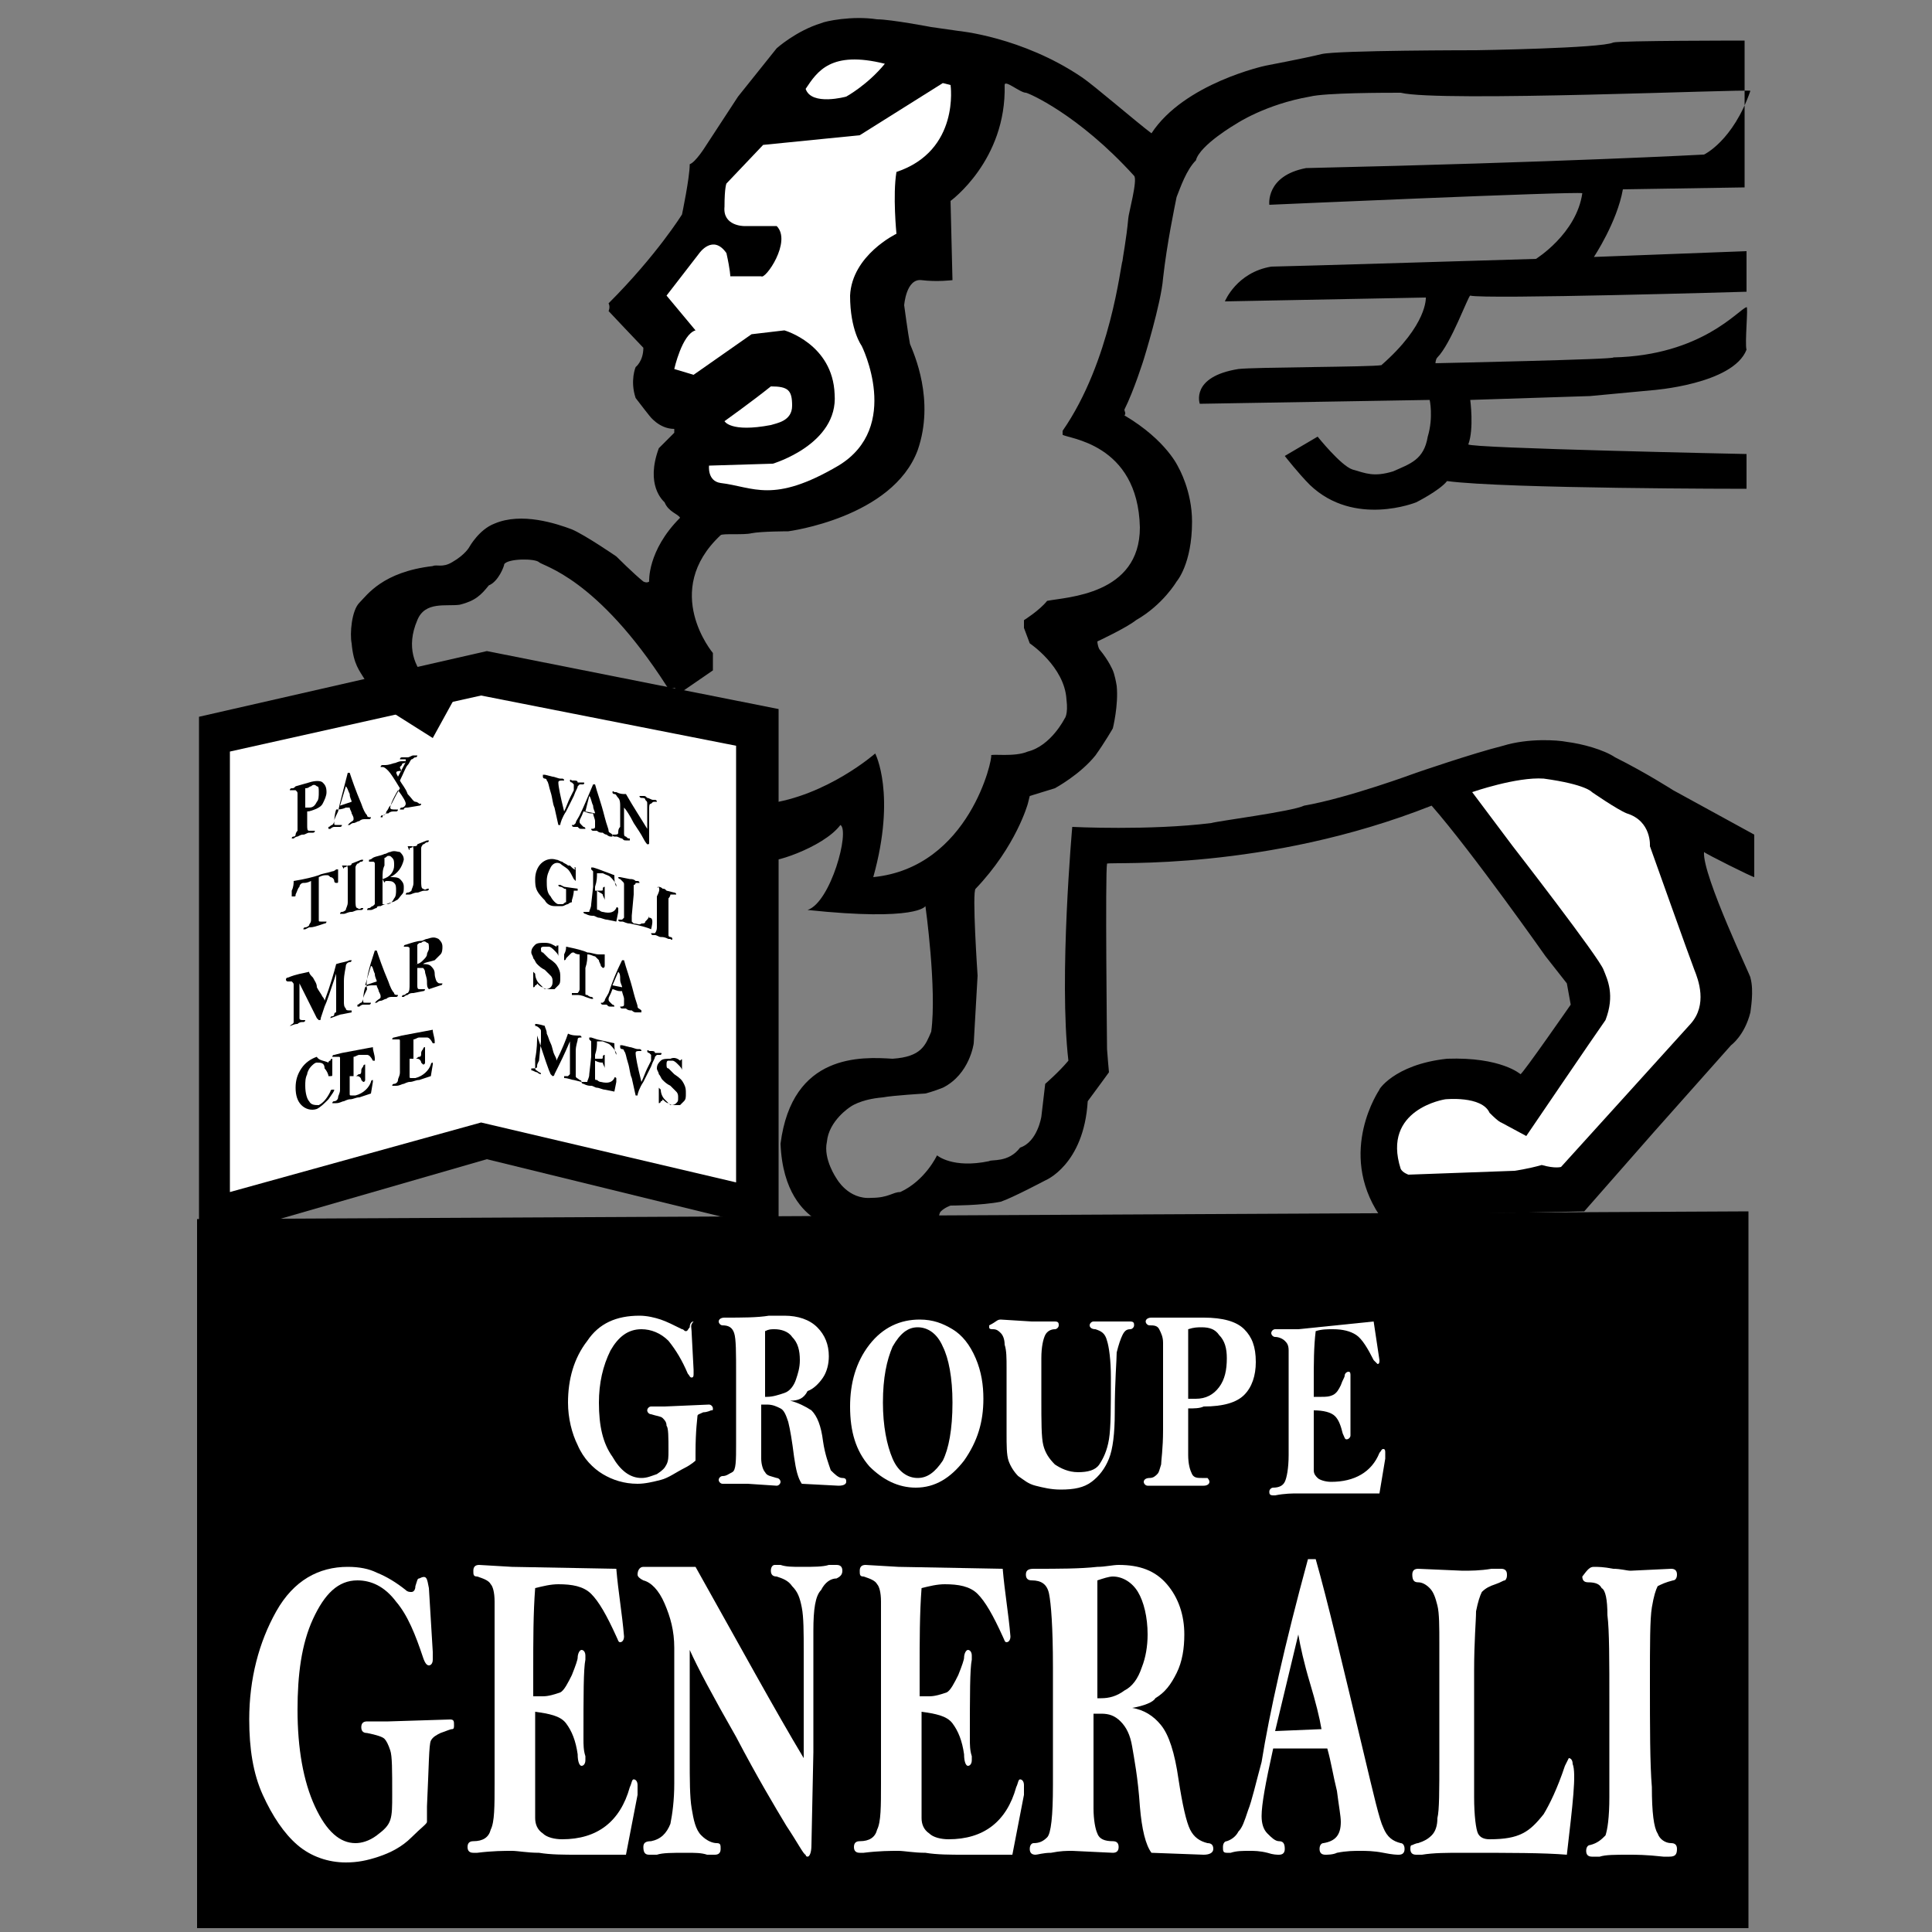 <?xml version="1.0" encoding="utf-8"?>
<!-- Generator: Adobe Illustrator 21.0.2, SVG Export Plug-In . SVG Version: 6.00 Build 0)  -->
<svg version="1.1" id="Ebene_1" xmlns="http://www.w3.org/2000/svg" xmlns:xlink="http://www.w3.org/1999/xlink" x="0px" y="0px"
	 viewBox="0 0 100 100" style="enable-background:new 0 0 100 100;" xml:space="preserve">
<rect x="0" y="0" width="100" height="100" fill="#808080" stroke="none"/>
<style type="text/css">
	.st0{fill-rule:evenodd;clip-rule:evenodd;fill:#FFFFFF;}
	.st1{fill-rule:evenodd;clip-rule:evenodd;}
</style>
<g>
	<path class="st0" d="M72.9,60.8c0,0-0.3-0.1-0.4-0.3c-1-3.1,2.3-3.6,2.3-3.6s1.9-0.2,2.3,0.7c0.5,0.5,0.6,0.5,0.6,0.5l1.3,0.7
		c0,0,3.6-5.3,4.1-6c0.5-1.3,0.1-2.1-0.1-2.6c-0.2-0.6-4.7-6.4-4.7-6.4L76.2,41c0,0,2.3-0.8,3.7-0.7c2.2,0.3,2.5,0.7,2.5,0.7
		s1.3,0.9,1.8,1.1c1.3,0.4,1.2,1.7,1.2,1.7s2.1,5.9,2.3,6.4c0.2,0.5,0.7,1.8-0.2,2.8c-0.9,1-6.7,7.4-6.7,7.4s-0.3,0.1-1-0.1
		c-0.7,0.2-1.4,0.3-1.4,0.3L72.9,60.8L72.9,60.8z"/>
	<polygon class="st1" points="10.2,63.1 90.5,62.7 90.5,99.8 10.2,99.8 10.2,63.1 	"/>
	<path class="st0" d="M35.8,69l0.1,1.9c0,0.1,0,0.2,0,0.2c0,0.1,0,0.2-0.1,0.2c-0.1,0-0.1-0.1-0.2-0.2c-0.3-0.7-0.6-1.2-1-1.7
		c-0.4-0.4-0.9-0.6-1.4-0.6c-0.7,0-1.2,0.4-1.6,1.1c-0.4,0.8-0.6,1.7-0.6,2.7c0,1.2,0.2,2.1,0.7,2.8c0.4,0.7,0.9,1.1,1.5,1.1
		c0.3,0,0.5-0.1,0.8-0.2c0.3-0.2,0.4-0.3,0.5-0.5c0.1-0.2,0.1-0.4,0.1-0.7c0-0.7,0-1.2-0.1-1.3c0-0.2-0.1-0.3-0.2-0.4
		c-0.1-0.1-0.3-0.1-0.6-0.2c-0.1,0-0.2-0.1-0.2-0.2c0-0.1,0.1-0.2,0.2-0.2h0.7l2.3-0.1c0.1,0,0.2,0.1,0.2,0.2c0,0.1,0,0.1-0.1,0.1
		c0,0-0.2,0.1-0.4,0.1c-0.2,0.1-0.3,0.1-0.3,0.2c0,0.1-0.1,0.7-0.1,1.9c0,0.3,0,0.4,0,0.4c0,0-0.2,0.2-0.6,0.4s-0.8,0.5-1.2,0.6
		c-0.4,0.1-0.8,0.2-1.2,0.2c-0.7,0-1.3-0.2-1.8-0.5c-0.5-0.3-1-0.8-1.3-1.5c-0.3-0.6-0.5-1.4-0.5-2.2c0-1.2,0.3-2.3,1-3.2
		c0.6-0.9,1.5-1.3,2.7-1.3c0.4,0,0.8,0.1,1.1,0.2c0.3,0.1,0.7,0.3,1.1,0.5c0.1,0,0.1,0.1,0.2,0.1c0.1,0,0.1-0.1,0.2-0.2
		c0-0.2,0.1-0.3,0.2-0.3C35.7,68.6,35.8,68.7,35.8,69L35.8,69z"/>
	<path class="st0" d="M40.9,72.5c0.4,0.1,0.8,0.3,1.1,0.5c0.3,0.3,0.5,0.8,0.6,1.6c0.1,0.7,0.3,1.2,0.4,1.5c0.2,0.2,0.4,0.4,0.6,0.4
		c0.2,0,0.2,0.1,0.2,0.2c0,0.1-0.1,0.2-0.4,0.2l-1.9-0.1c-0.2-0.3-0.3-0.7-0.4-1.4c-0.1-0.8-0.2-1.4-0.3-1.8
		c-0.1-0.3-0.2-0.6-0.4-0.7c-0.2-0.1-0.4-0.2-0.7-0.2c-0.1,0-0.2,0-0.3,0c0,1.5,0,2.4,0,2.8c0,0.3,0.1,0.6,0.2,0.7
		c0.1,0.2,0.3,0.2,0.6,0.3c0.1,0,0.2,0.1,0.2,0.2c0,0.1-0.1,0.2-0.2,0.2l-1.5-0.1c-0.2,0-0.5,0-0.8,0c-0.3,0-0.5,0-0.5,0
		c-0.1,0-0.2-0.1-0.2-0.2c0-0.1,0.1-0.2,0.2-0.2c0.2,0,0.3-0.1,0.5-0.2c0.2-0.1,0.2-0.6,0.2-1.5v-1.2v-2.3c0-1.2,0-1.9-0.1-2.2
		c-0.1-0.3-0.3-0.4-0.6-0.4c-0.1,0-0.2-0.1-0.2-0.2c0-0.1,0.1-0.2,0.3-0.2c0.9,0,1.7,0,2.3-0.1c0.3,0,0.5,0,0.8,0
		c0.7,0,1.3,0.2,1.7,0.6c0.4,0.4,0.6,0.9,0.6,1.5c0,0.4-0.1,0.8-0.3,1.1c-0.2,0.3-0.5,0.6-0.8,0.7C41.6,72.4,41.3,72.5,40.9,72.5
		L40.9,72.5z M39.5,72.3c0.1,0,0.2,0,0.2,0c0.3,0,0.6-0.1,0.9-0.2c0.3-0.1,0.5-0.4,0.6-0.7c0.1-0.3,0.2-0.6,0.2-1
		c0-0.5-0.1-0.9-0.4-1.2c-0.2-0.3-0.6-0.4-0.9-0.4c-0.2,0-0.3,0-0.5,0.1V72.3L39.5,72.3z"/>
	<path class="st0" d="M47.6,68.3c0.7,0,1.2,0.2,1.7,0.5c0.5,0.3,0.9,0.8,1.2,1.5c0.3,0.7,0.4,1.4,0.4,2.1c0,1.2-0.3,2.2-1,3.2
		c-0.7,0.9-1.5,1.4-2.5,1.4c-0.9,0-1.7-0.4-2.4-1.1c-0.7-0.8-1-1.8-1-3.1c0-1.2,0.3-2.3,1-3.2C45.7,68.7,46.6,68.3,47.6,68.3
		L47.6,68.3z M49.3,72.6c0-1.3-0.2-2.3-0.5-2.9c-0.3-0.7-0.8-1-1.3-1c-0.5,0-0.9,0.3-1.3,1c-0.3,0.7-0.5,1.6-0.5,2.9
		c0,1.2,0.2,2.2,0.5,2.9c0.3,0.7,0.8,1,1.3,1c0.5,0,0.9-0.3,1.3-0.9C49.1,75,49.3,74,49.3,72.6L49.3,72.6z"/>
	<path class="st0" d="M51.8,68.3l1.6,0.1c0.2,0,0.3,0,0.5,0c0.3,0,0.5,0,0.7,0c0.2,0,0.2,0.1,0.2,0.2c0,0.1-0.1,0.2-0.2,0.2
		c-0.2,0-0.4,0.1-0.5,0.3c-0.1,0.2-0.2,0.6-0.2,1.2c0,0.6,0,1.3,0,2.1c0,1.2,0,2,0.1,2.4c0.1,0.4,0.3,0.7,0.6,1
		c0.3,0.2,0.7,0.4,1.2,0.4c0.5,0,0.9-0.1,1.1-0.4c0.2-0.3,0.4-0.7,0.5-1.3c0.1-0.6,0.1-1.7,0.1-3.2c0-0.9-0.1-1.6-0.2-1.9
		c-0.1-0.4-0.3-0.5-0.6-0.6c-0.2,0-0.3-0.1-0.3-0.2c0-0.1,0.1-0.2,0.2-0.2c0.1,0,0.2,0,0.4,0c0.2,0,0.4,0,0.6,0c0.2,0,0.4,0,0.6,0
		c0.2,0,0.3,0,0.3,0c0.2,0,0.2,0.1,0.2,0.2c0,0.1-0.1,0.2-0.2,0.2c-0.2,0-0.3,0.1-0.4,0.3c-0.1,0.2-0.2,0.5-0.3,0.9
		c0,0.4-0.1,1.5-0.1,3.1c0,1.1-0.1,1.9-0.3,2.4c-0.2,0.5-0.5,0.9-0.9,1.2c-0.4,0.3-0.9,0.4-1.6,0.4c-0.5,0-0.9-0.1-1.3-0.2
		c-0.4-0.1-0.6-0.3-0.9-0.5c-0.2-0.2-0.4-0.5-0.5-0.8c-0.1-0.3-0.1-0.8-0.1-1.4l0-3.4c0-0.5,0-0.9-0.1-1.2c0-0.3-0.1-0.5-0.2-0.6
		c-0.1-0.1-0.2-0.2-0.4-0.2c-0.1,0-0.2,0-0.2-0.1c0,0,0-0.1,0-0.1C51.6,68.4,51.6,68.3,51.8,68.3L51.8,68.3z"/>
	<path class="st0" d="M61.5,72.9v2.4c0,0.5,0.1,0.8,0.2,1c0.1,0.2,0.3,0.2,0.5,0.2c0.1,0,0.2,0,0.3,0c0,0,0.1,0.1,0.1,0.2
		c0,0.1-0.1,0.2-0.3,0.2c-0.1,0-0.3,0-0.6,0c-0.4,0-0.7,0-0.9,0c-0.2,0-0.4,0-0.8,0c-0.3,0-0.5,0-0.6,0c-0.1,0-0.2-0.1-0.2-0.2
		c0-0.1,0.1-0.2,0.3-0.2c0.2,0,0.3-0.1,0.4-0.2c0.1-0.1,0.1-0.2,0.2-0.5c0-0.2,0.1-0.8,0.1-1.8c0-0.9,0-1.8,0-2.5l0-2
		c0-0.3-0.1-0.5-0.2-0.7c-0.1-0.2-0.3-0.2-0.5-0.2c-0.1,0-0.2-0.1-0.2-0.2c0-0.1,0.1-0.2,0.3-0.2l0.1,0c0.2,0,0.4,0,0.6,0l2,0
		c1,0,1.7,0.2,2.1,0.6c0.4,0.4,0.6,0.9,0.6,1.7c0,0.7-0.2,1.3-0.6,1.7c-0.4,0.4-1.1,0.6-2.1,0.6C62.1,72.9,61.8,72.9,61.5,72.9
		L61.5,72.9z M61.5,72.4c0.2,0,0.3,0,0.4,0c0.5,0,0.9-0.2,1.2-0.6c0.3-0.4,0.4-0.9,0.4-1.5c0-0.5-0.1-0.9-0.4-1.2
		c-0.2-0.3-0.5-0.4-0.9-0.4c-0.2,0-0.4,0-0.7,0.1V72.4L61.5,72.4z"/>
	<path class="st0" d="M71.1,68.4c0.1,0.7,0.2,1.3,0.3,2c0,0.1,0,0.2-0.1,0.2c0,0-0.1-0.1-0.2-0.2c-0.3-0.6-0.6-1.1-0.9-1.3
		c-0.3-0.2-0.7-0.3-1.2-0.3c-0.3,0-0.6,0-0.9,0.1C68,69.7,68,70.6,68,71.5c0,0.2,0,0.4,0,0.8l0.4,0c0.2,0,0.4,0,0.6-0.1
		c0.2-0.1,0.3-0.3,0.4-0.5c0.1-0.3,0.2-0.4,0.2-0.5c0-0.1,0.1-0.2,0.2-0.2c0.1,0,0.1,0.1,0.1,0.2c0,0,0,0.1,0,0.1c0,0.3,0,1.1,0,2.4
		c0,0.2,0,0.3,0,0.5c0,0,0,0.1,0,0.1c0,0.1-0.1,0.2-0.2,0.2c-0.1,0-0.1-0.1-0.2-0.3c-0.1-0.4-0.2-0.7-0.4-0.9
		c-0.2-0.2-0.6-0.3-1.1-0.3c0,0.7,0,1.2,0,1.4c0,1,0,1.5,0,1.7c0,0.2,0.1,0.3,0.2,0.4c0.1,0.1,0.4,0.2,0.7,0.2
		c1.2,0,2.1-0.5,2.5-1.5c0.1-0.1,0.1-0.2,0.2-0.2c0.1,0,0.1,0.1,0.1,0.2c0,0.1,0,0.2,0,0.3l-0.3,1.8l-1.8,0c-0.5,0-1,0-1.4,0
		c-0.4,0-0.8,0-1,0c-0.3,0-0.7,0-1.2,0.1c-0.1,0-0.1,0-0.1,0c-0.2,0-0.2-0.1-0.2-0.2c0-0.1,0.1-0.2,0.2-0.2c0.3,0,0.5-0.1,0.6-0.3
		c0.1-0.2,0.2-0.7,0.2-1.4l0-3.3c0-1.1,0-1.8,0-2.1c0-0.3-0.1-0.4-0.2-0.5c-0.1-0.1-0.3-0.2-0.5-0.2c-0.1,0-0.2-0.1-0.2-0.2
		c0-0.1,0.1-0.2,0.2-0.2l1.2,0L71.1,68.4L71.1,68.4z"/>
	<polygon class="st1" points="10.3,37.1 25.2,33.7 40.3,36.7 40.3,63.7 25.2,60 10.3,64.3 10.3,37.1 	"/>
	<polygon class="st0" points="11.9,38.9 24.9,36 38.1,38.6 38.1,61.2 24.9,58.1 11.9,61.7 11.9,38.9 	"/>
	<path class="st1" d="M36.9,33.8c0,0-2.7-3.2,0.4-6.1c0.1-0.1,1.2,0,1.6-0.1c0.5-0.1,1.9-0.1,1.9-0.1s5.4-0.7,6.7-4.2
		c0.9-2.6-0.2-5-0.4-5.5c-0.1-0.5-0.3-2-0.3-2s0.1-1.4,0.9-1.3c0.8,0.1,1.6,0,1.6,0l-0.1-4.1c0,0,2.9-2.1,2.8-6
		c0-0.3,0.8,0.4,1.1,0.4c0.1,0,2.7,1.1,5.6,4.3c0.2,0.2-0.3,2-0.3,2.2c-0.1,1.1-0.3,2.1-0.3,2.2c-0.1,0.2-0.6,5.2-3.1,8.8
		c0,0.1,0,0.2,0,0.2c0.2,0.2,3.9,0.4,4,4.8c0,3.5-3.8,3.6-4.8,3.8c-0.4,0.5-1.2,1-1.2,1l0,0.4l0.3,0.8c0,0,1.8,1.2,1.9,2.9
		c0.1,0.8-0.1,1-0.1,1s-0.7,1.4-1.9,1.7c-0.7,0.3-1.9,0.1-1.9,0.2c0.1,0.1-1.1,5.8-6.1,6.3c1.2-4.3,0.1-6.4,0.1-6.4
		s-2.5,2.2-5.6,2.6c-0.1,1.6-0.1,2.6,0,2.9c0,0.3,2.9-0.6,3.8-1.8c0.5,0.3-0.5,4-1.7,4.4c5.7,0.6,6.1-0.2,6.1-0.2s0.6,4.3,0.3,6.5
		c-0.3,0.7-0.5,1.3-2,1.4c-1.6-0.1-5.2-0.3-5.8,4.4c0.1,2.5,1.2,3.5,1.8,3.9c1,0.2,6.4-0.1,6.4-0.1s0-0.2,0.1-0.3
		c0.2-0.2,0.5-0.3,0.5-0.3s1.6,0,2.6-0.2c0.6-0.2,2.3-1.1,2.3-1.1s2-0.8,2.2-4.1c0.3-0.4,1.1-1.5,1.1-1.5s-0.1-1.1-0.1-1.2
		c0-0.1-0.1-9.1,0-9.6c0.3-0.1,8.2,0.4,16.8-3c2.1,2.4,5.9,7.8,5.9,7.8l1.1,1.4l0.2,1.1c0,0-2.5,3.6-2.6,3.6c0,0-1-0.9-3.8-0.8
		c-2.8,0.3-3.6,1.7-3.5,1.6c0,0-2.2,3.2,0,6.5c6.1-0.1,10.6-0.2,10.6-0.2l3.6-4.1l4-4.5c0,0,0.7-0.5,1-1.7c0-0.1,0.2-1.1,0-1.8
		c0.1,0.1-2.5-5.3-2.4-6.5c0.1,0.1,2.5,1.3,2.6,1.3c0,0,0-2.6,0-2.2l-4.2-2.3c0,0-1.4-0.9-3-1.7c-0.6-0.4-1.7-0.7-2.5-0.8
		c-0.5-0.1-2-0.2-3.3,0.2c-1.6,0.4-4.5,1.4-4.5,1.4s-3.5,1.3-5.8,1.7c-0.6,0.3-4.5,0.8-4.8,0.9c-3.2,0.4-7.2,0.2-7.2,0.2
		s-0.7,7.8-0.2,12.1c-0.5,0.6-1.2,1.2-1.2,1.2l-0.2,1.7c0,0-0.2,1.3-1.1,1.6c-0.6,0.8-1.5,0.6-1.6,0.7c-1.9,0.4-2.7-0.3-2.7-0.3
		s-0.6,1.3-1.9,1.9c-0.4,0-0.6,0.3-1.5,0.3c-1.2,0.1-1.8-1-1.8-1s-0.7-1-0.5-1.9c0.1-1.1,1.2-1.8,1.2-1.8s0.5-0.4,1.7-0.5
		c0.5-0.1,2.2-0.2,2.2-0.2s0.4-0.1,0.9-0.3c1.4-0.7,1.6-2.3,1.6-2.3l0.2-3.5c0,0-0.3-4.4-0.1-4.5c2.1-2.2,2.7-4.4,2.7-4.4l0.1-0.4
		l1.3-0.4c0,0,1.3-0.7,2.1-1.7c0.5-0.7,0.9-1.4,0.9-1.4s0.3-1.2,0.2-2.2c-0.1-0.6-0.2-0.8-0.2-0.8s-0.2-0.5-0.7-1.1
		c-0.1-0.2-0.1-0.4-0.1-0.4s1.5-0.7,2-1.1c1.4-0.8,2.1-2,2.1-2s0.8-0.9,0.8-3.1c0-1.6-0.7-2.8-0.7-2.8s-0.6-1.4-2.8-2.7
		c0.1-0.1,0-0.2,0-0.3c0.5-1,1-2.6,1-2.6s0.9-2.9,1-4.2c0.2-1.8,0.6-3.7,0.7-4.2c0.2-0.5,0.5-1.4,1-1.9c0.2-0.8,2.1-1.9,2.1-1.9
		s1.5-1,3.8-1.4c0.8-0.2,3.9-0.2,4.7-0.2c2,0.5,17.9-0.2,18.1-0.1c-0.9,2.6-2.4,3.3-2.4,3.3s-7.4,0.4-20.6,0.7
		c-2.1,0.4-1.9,1.9-1.9,1.9S81.5,9.9,81.9,10c-0.3,2.1-2.4,3.4-2.4,3.4s-13.2,0.4-13.7,0.4c-1.8,0.3-2.4,1.8-2.4,1.8l10.4-0.2
		c0,0,0.1,1.4-2.3,3.5C71,19,64.9,19,64.1,19.1c-2.5,0.4-2,1.8-2,1.8L74,20.7c0,0,0.2,0.9-0.1,1.9c-0.2,1.2-0.9,1.4-1.8,1.8
		c-1,0.3-1.4,0.1-2.1-0.1c-0.6-0.2-1.8-1.7-1.8-1.7l-1.7,1c0,0,0.7,0.9,1.3,1.5c2.3,2.2,5.5,0.9,5.5,0.9s1.2-0.6,1.6-1.1
		c3,0.4,15.5,0.4,15.5,0.4v-1.8c0,0-14.4-0.3-14.4-0.5c0.3-0.8,0.1-2.3,0.1-2.3l6.2-0.2l3.2-0.3c0,0,4.2-0.3,4.9-2.1
		c-0.1-0.3,0.1-2.3,0-2.2c-0.4,0.1-2.3,2.5-6.9,2.6c0.3,0.1-9.2,0.3-9.2,0.3s0-0.2,0.1-0.3c0.7-0.7,1.6-3.2,1.7-3.2
		c0.7,0.2,14.3-0.2,14.3-0.2l0-2.1l-7.9,0.3c0,0,1.2-1.8,1.5-3.5c0.1,0,6.3-0.1,6.3-0.1V2.1c0,0-6.5,0-6.8,0.1
		c-0.6,0.3-7.1,0.4-7.1,0.4s-7.2,0-8,0.2c-0.8,0.2-2.9,0.6-2.9,0.6s-4.2,0.9-5.9,3.5c-0.8-0.6-3-2.5-3.6-2.9
		c-3.1-2.1-6.4-2.4-6.4-2.4l-1.4-0.2c0,0-2.1-0.4-2.8-0.4c-1.3-0.2-2.7,0.1-2.9,0.2c-1.3,0.4-2.3,1.3-2.3,1.3l-2,2.5l-1.7,2.6
		c0,0-0.5,0.8-0.8,0.9c0,0.7-0.4,2.6-0.4,2.6s-1.3,2.1-3.8,4.6c0.1,0.2,0,0.4,0,0.4s1.6,1.7,1.8,1.9c0,0.7-0.4,1-0.4,1
		s-0.3,0.7,0,1.6c0.3,0.4,0.7,0.9,0.7,0.9s0.5,0.7,1.3,0.7c0,0.1,0,0.2,0,0.2s-0.7,0.7-0.8,0.8c-0.7,1.9,0.2,2.7,0.3,2.8
		c0.2,0.5,0.7,0.6,0.8,0.8c-1.7,1.7-1.6,3.3-1.6,3.3s-0.1,0.1-0.3,0c-0.5-0.4-1.4-1.3-1.4-1.3s-1.6-1.1-2.3-1.4
		c-0.8-0.3-2.6-0.9-4-0.3c-0.8,0.3-1.3,1.2-1.3,1.2s-0.2,0.4-0.9,0.8c-0.5,0.3-0.8,0.1-1,0.2c-2.6,0.3-3.4,1.5-3.8,1.9
		c-0.4,0.4-0.5,1.6-0.4,2.1c0.1,1.1,0.4,1.4,0.7,1.9c0.6,0.9,1.6,1.8,1.6,1.8l1.9,1.2l1.1-2c0,0-3.1-1.3-1.9-4.1
		c0.4-1,1.5-0.7,2.2-0.8c0.8-0.2,1.1-0.5,1.5-1c0.5-0.2,0.8-1,0.8-1.1c0.2-0.3,1.6-0.3,1.8-0.1c0.2,0.2,3,0.8,6.6,6.4
		c0.1,0.2,0.3,0.1,0.4,0.1c0.1,0,0.1,0.2,0.1,0.2c0,0,0.3,0,0.3,0l1.6-1.1L36.9,33.8L36.9,33.8z"/>
	<path class="st0" d="M72.9,60.8c0,0-0.3-0.1-0.4-0.3c-1-3.1,2.3-3.6,2.3-3.6s1.9-0.2,2.3,0.7c0.5,0.5,0.6,0.5,0.6,0.5l1.3,0.7
		c0,0,3.6-5.3,4.1-6c0.5-1.3,0.1-2.1-0.1-2.6c-0.2-0.6-4.7-6.4-4.7-6.4L76.2,41c0,0,2.3-0.8,3.7-0.7c2.2,0.3,2.5,0.7,2.5,0.7
		s1.3,0.9,1.8,1.1c1.3,0.4,1.2,1.7,1.2,1.7s2.1,5.9,2.3,6.4c0.2,0.5,0.7,1.8-0.2,2.8c-0.9,1-6.7,7.4-6.7,7.4s-0.3,0.1-1-0.1
		c-0.7,0.2-1.4,0.3-1.4,0.3L72.9,60.8L72.9,60.8z"/>
	<path class="st0" d="M40.2,11.7l-1.7,0c0,0-1.1,0-1-1c0-1,0.1-1.2,0.1-1.2l1.9-2l5-0.5l4.3-2.7l0.4,0.1c0,0,0.5,3.4-2.8,4.5
		c-0.2,1.2,0,3.2,0,3.2s-2.3,1.1-2.4,3.2c0,1.8,0.6,2.6,0.6,2.6s2.1,4.2-1.2,6.2c-3.4,2-4.4,1.1-6.1,0.9c-0.7-0.1-0.6-0.9-0.6-0.9
		l3.3-0.1c0,0,3.4-1,3.2-3.6c-0.1-2.6-2.6-3.3-2.6-3.3l-1.7,0.2l-3,2.1l-1-0.3c0,0,0.4-1.8,1.1-2c-0.5-0.6-1.5-1.8-1.5-1.8l1.7-2.2
		c0,0,0.7-1,1.4,0c0.2,0.9,0.2,1.2,0.2,1.2l1.6,0C39.6,14.5,41,12.5,40.2,11.7L40.2,11.7z"/>
	<path class="st0" d="M41.7,4.6c0.6-0.9,1.3-2,4.1-1.3c-0.9,1.1-2,1.7-2,1.7S42,5.5,41.7,4.6L41.7,4.6z"/>
	<path class="st0" d="M37.5,21.8c0,0,1.4-1,2.4-1.8c0.9,0,1.1,0.2,1.1,1c0,0.8-0.8,0.9-1.1,1C37.8,22.4,37.5,21.8,37.5,21.8
		L37.5,21.8z"/>
	<path class="st0" d="M22.2,82.2l0.2,3.3c0,0.2,0,0.3,0,0.4c0,0.2-0.1,0.3-0.2,0.3c-0.1,0-0.2-0.1-0.3-0.4c-0.4-1.2-0.8-2.2-1.4-2.9
		c-0.6-0.8-1.3-1.1-2-1.1c-1,0-1.7,0.7-2.3,2c-0.6,1.3-0.8,2.9-0.8,4.7c0,2,0.3,3.7,0.9,5c0.6,1.3,1.3,1.9,2.1,1.9
		c0.3,0,0.7-0.1,1.1-0.4c0.4-0.3,0.6-0.5,0.7-0.8c0.1-0.3,0.1-0.7,0.1-1.3c0-1.3,0-2-0.1-2.3c-0.1-0.3-0.2-0.5-0.3-0.6
		c-0.1-0.1-0.4-0.2-0.9-0.3c-0.2,0-0.3-0.1-0.3-0.3c0-0.2,0.1-0.3,0.3-0.3h1.1l3.2-0.1c0.2,0,0.2,0.1,0.2,0.3c0,0.1,0,0.2-0.1,0.2
		c-0.1,0-0.3,0.1-0.6,0.2c-0.2,0.1-0.4,0.2-0.5,0.4c-0.1,0.2-0.1,1.3-0.2,3.4c0,0.5,0,0.7,0,0.8c0,0.1-0.3,0.3-0.8,0.8
		c-0.5,0.5-1.1,0.8-1.7,1c-0.6,0.2-1.1,0.3-1.7,0.3c-0.9,0-1.8-0.3-2.5-0.9c-0.7-0.6-1.3-1.5-1.8-2.6c-0.5-1.1-0.7-2.4-0.7-3.9
		c0-2.1,0.5-4,1.4-5.6c0.9-1.6,2.2-2.3,3.7-2.3c0.6,0,1.1,0.1,1.5,0.3c0.5,0.2,1,0.5,1.5,0.9c0.1,0.1,0.2,0.1,0.3,0.1
		c0.1,0,0.2-0.1,0.2-0.3c0.1-0.3,0.1-0.4,0.2-0.4C22.1,81.5,22.1,81.7,22.2,82.2L22.2,82.2z"/>
	<path class="st0" d="M31.9,81.2c0.1,1.2,0.3,2.3,0.4,3.5c0,0.2-0.1,0.3-0.2,0.3c-0.1,0-0.1-0.1-0.2-0.3c-0.5-1.1-0.9-1.8-1.3-2.2
		c-0.4-0.4-1-0.5-1.7-0.5c-0.4,0-0.8,0.1-1.2,0.2c-0.1,1.3-0.1,2.7-0.1,4.3c0,0.3,0,0.7,0,1.3l0.5,0c0.3,0,0.6-0.1,0.9-0.2
		c0.2-0.1,0.4-0.5,0.6-0.9c0.2-0.5,0.3-0.8,0.3-0.9c0-0.2,0.1-0.4,0.2-0.4c0.1,0,0.2,0.1,0.2,0.3c0,0.1,0,0.1,0,0.2
		c-0.1,0.5-0.1,1.8-0.1,4.1c0,0.3,0,0.6,0.1,0.9c0,0.1,0,0.1,0,0.2c0,0.2-0.1,0.3-0.2,0.3c-0.1,0-0.2-0.2-0.2-0.6
		c-0.1-0.7-0.3-1.2-0.6-1.6c-0.3-0.4-0.9-0.5-1.6-0.6c0,1.3,0,2.1,0,2.5c0,1.7,0,2.7,0,3c0,0.3,0.1,0.6,0.4,0.8
		c0.2,0.2,0.6,0.3,1,0.3c1.8,0,3-0.9,3.5-2.7c0.1-0.2,0.1-0.4,0.2-0.4c0.1,0,0.2,0.1,0.2,0.3c0,0.1,0,0.3,0,0.5L32.4,96l-2.5,0
		c-0.7,0-1.4,0-2-0.1c-0.6,0-1.1-0.1-1.4-0.1c-0.4,0-1,0-1.8,0.1c-0.1,0-0.2,0-0.2,0c-0.2,0-0.3-0.1-0.3-0.3c0-0.2,0.1-0.3,0.3-0.3
		c0.5,0,0.8-0.2,0.9-0.6c0.2-0.4,0.2-1.2,0.2-2.4l0-5.8c0-2,0-3.2,0-3.6c0-0.5-0.1-0.8-0.2-0.9c-0.1-0.2-0.4-0.3-0.7-0.4
		c-0.2,0-0.2-0.1-0.2-0.3c0-0.2,0.1-0.3,0.3-0.3l1.7,0.1L31.9,81.2L31.9,81.2z"/>
	<path class="st0" d="M36,81.1c2.3,4.1,4.1,7.4,5.6,9.9c0-0.5,0-0.8,0-1l0-4.5c0-1,0-1.8-0.1-2.3c-0.1-0.5-0.2-0.8-0.5-1.1
		c-0.2-0.3-0.5-0.4-0.8-0.5c-0.2,0-0.3-0.1-0.3-0.3c0-0.2,0.1-0.3,0.2-0.3c0.1,0,0.2,0,0.3,0c0.3,0.1,0.6,0.1,1.1,0.1
		c0.6,0,1.1,0,1.4-0.1c0.1,0,0.3,0,0.4,0c0.2,0,0.3,0.1,0.3,0.3c0,0.2-0.1,0.3-0.3,0.4c-0.3,0-0.6,0.2-0.8,0.6
		c-0.3,0.3-0.4,1-0.4,2.1l0,6.3l-0.1,4.8c0,0.4-0.1,0.6-0.2,0.6c0,0-0.1,0-0.1-0.1c-0.1,0-0.4-0.6-1-1.5c-0.6-1-1.5-2.5-2.6-4.6
		c-1.2-2.1-2-3.6-2.4-4.5c0,0.2,0,2.1,0,5.6c0,1.1,0,2,0.1,2.6c0.1,0.6,0.2,1.1,0.5,1.4c0.3,0.3,0.6,0.4,0.8,0.4
		c0.2,0,0.2,0.1,0.2,0.3c0,0.2-0.1,0.3-0.3,0.3c-0.1,0-0.2,0-0.4,0c-0.3-0.1-0.6-0.1-1.1-0.1c-0.7,0-1.2,0-1.5,0.1
		c-0.2,0-0.3,0-0.4,0c-0.2,0-0.3-0.1-0.3-0.4c0-0.2,0.1-0.3,0.4-0.3c0.5-0.1,0.8-0.4,1-0.9c0.1-0.5,0.2-1.2,0.2-2.1c0-3.8,0-6.2,0-7
		c0-0.9-0.2-1.6-0.5-2.3c-0.3-0.7-0.7-1.1-1.1-1.2c-0.2-0.1-0.3-0.2-0.3-0.3c0-0.2,0.1-0.4,0.3-0.4c0,0,0.1,0,0.2,0
		c0.1,0,0.3,0,0.6,0C35,81.1,35.5,81.1,36,81.1L36,81.1z"/>
	<path class="st0" d="M51.9,81.2c0.1,1.2,0.3,2.3,0.4,3.5c0,0.2-0.1,0.3-0.2,0.3c-0.1,0-0.1-0.1-0.2-0.3c-0.5-1.1-0.9-1.8-1.3-2.2
		c-0.4-0.4-1-0.5-1.7-0.5c-0.4,0-0.8,0.1-1.2,0.2c-0.1,1.3-0.1,2.7-0.1,4.3c0,0.3,0,0.7,0,1.3l0.5,0c0.3,0,0.6-0.1,0.9-0.2
		c0.2-0.1,0.4-0.5,0.6-0.9c0.2-0.5,0.3-0.8,0.3-0.9c0-0.2,0.1-0.4,0.2-0.4c0.1,0,0.2,0.1,0.2,0.3c0,0.1,0,0.1,0,0.2
		c-0.1,0.5-0.1,1.8-0.1,4.1c0,0.3,0,0.6,0.1,0.9c0,0.1,0,0.1,0,0.2c0,0.2-0.1,0.3-0.2,0.3c-0.1,0-0.2-0.2-0.2-0.6
		c-0.1-0.7-0.3-1.2-0.6-1.6c-0.3-0.4-0.9-0.5-1.6-0.6c0,1.3,0,2.1,0,2.5c0,1.7,0,2.7,0,3c0,0.3,0.1,0.6,0.4,0.8
		c0.2,0.2,0.6,0.3,1,0.3c1.8,0,3-0.9,3.5-2.7c0.1-0.2,0.1-0.4,0.2-0.4c0.1,0,0.2,0.1,0.2,0.3c0,0.1,0,0.3,0,0.5L52.4,96l-2.5,0
		c-0.7,0-1.4,0-2-0.1c-0.6,0-1.1-0.1-1.4-0.1c-0.4,0-1,0-1.8,0.1c-0.1,0-0.2,0-0.2,0c-0.2,0-0.3-0.1-0.3-0.3c0-0.2,0.1-0.3,0.3-0.3
		c0.5,0,0.8-0.2,0.9-0.6c0.2-0.4,0.2-1.2,0.2-2.4l0-5.8c0-2,0-3.2,0-3.6c0-0.5-0.1-0.8-0.2-0.9c-0.1-0.2-0.4-0.3-0.7-0.4
		c-0.2,0-0.2-0.1-0.2-0.3c0-0.2,0.1-0.3,0.3-0.3l1.7,0.1L51.9,81.2L51.9,81.2z"/>
	<path class="st0" d="M58.6,88.4c0.6,0.1,1.1,0.4,1.5,0.9c0.4,0.5,0.7,1.4,0.9,2.8c0.2,1.3,0.4,2.2,0.6,2.6c0.2,0.4,0.5,0.6,0.9,0.7
		c0.2,0,0.3,0.1,0.3,0.3c0,0.2-0.2,0.3-0.5,0.3l-2.7-0.1c-0.3-0.4-0.5-1.2-0.6-2.4c-0.1-1.5-0.3-2.5-0.4-3.1c-0.1-0.6-0.3-1-0.6-1.3
		c-0.3-0.3-0.6-0.4-1-0.4c-0.1,0-0.3,0-0.4,0c0,2.7,0,4.3,0,4.9c0,0.6,0.1,1.1,0.2,1.3c0.1,0.3,0.4,0.4,0.8,0.4
		c0.2,0,0.3,0.1,0.3,0.3c0,0.2-0.1,0.3-0.3,0.3l-2.1-0.1c-0.3,0-0.6,0-1.1,0.1c-0.4,0-0.7,0.1-0.8,0.1c-0.2,0-0.3-0.1-0.3-0.3
		c0-0.2,0.1-0.3,0.2-0.3c0.3,0,0.5-0.1,0.7-0.3c0.2-0.2,0.3-1.1,0.3-2.7l0-2.1l0-4c0-2.1-0.1-3.3-0.2-3.8c-0.1-0.5-0.4-0.7-0.9-0.7
		c-0.2,0-0.3-0.1-0.3-0.3c0-0.2,0.1-0.3,0.4-0.3c1.3,0,2.4,0,3.3-0.1c0.4,0,0.8-0.1,1.1-0.1c1.1,0,1.9,0.3,2.5,1
		c0.6,0.7,0.9,1.6,0.9,2.6c0,0.7-0.1,1.4-0.4,2c-0.3,0.6-0.6,1-1.1,1.3C59.7,88.1,59.2,88.3,58.6,88.4L58.6,88.4z M56.7,87.9
		c0.1,0,0.2,0,0.3,0c0.4,0,0.8-0.1,1.2-0.4c0.4-0.2,0.7-0.6,0.9-1.2c0.2-0.5,0.3-1.1,0.3-1.7c0-0.9-0.2-1.7-0.5-2.2
		c-0.3-0.5-0.8-0.8-1.3-0.8c-0.2,0-0.5,0.1-0.8,0.2V87.9L56.7,87.9z"/>
	<path class="st0" d="M67.7,80.7h0.4c0.6,2.1,1.4,5.5,2.5,10.1c0.5,2.1,0.8,3.4,1,3.8c0.2,0.5,0.5,0.7,0.9,0.8
		c0.1,0,0.2,0.1,0.2,0.3c0,0.2-0.1,0.3-0.3,0.3c-0.1,0-0.3,0-0.8-0.1c-0.5-0.1-0.9-0.1-1.2-0.1c-0.3,0-0.7,0-1.2,0.1
		C69,96,68.7,96,68.6,96c-0.2,0-0.3-0.1-0.3-0.3c0-0.2,0.1-0.3,0.2-0.3c0.6-0.1,0.9-0.4,0.9-1.1c0-0.3-0.1-0.8-0.2-1.6
		c-0.2-0.8-0.3-1.5-0.5-2.2c-0.3,0-0.5,0-0.7,0c-0.9,0-1.6,0-2.1,0c-0.4,1.8-0.6,2.9-0.6,3.5c0,0.4,0.1,0.7,0.3,0.9
		c0.2,0.2,0.4,0.4,0.6,0.4c0.2,0,0.3,0.1,0.3,0.4c0,0.2-0.1,0.3-0.3,0.3c-0.1,0-0.3,0-0.6-0.1c-0.4-0.1-0.7-0.1-0.9-0.1
		c-0.4,0-0.7,0-1,0.1c-0.1,0-0.2,0-0.2,0c-0.2,0-0.2-0.1-0.2-0.3c0-0.2,0.1-0.3,0.2-0.3c0.3-0.1,0.5-0.3,0.6-0.5
		c0.2-0.2,0.3-0.5,0.5-1.1c0.2-0.5,0.4-1.4,0.7-2.5C65.7,88.7,66.5,85.1,67.7,80.7L67.7,80.7z M67.2,84.6l-1.2,5l2.4-0.1
		c-0.1-0.6-0.3-1.4-0.6-2.4C67.5,86.1,67.3,85.2,67.2,84.6L67.2,84.6z"/>
	<path class="st0" d="M81.1,96c-1.2-0.1-2.9-0.1-5.4-0.1c-0.8,0-1.5,0-2.1,0.1c-0.1,0-0.2,0-0.3,0c-0.2,0-0.3-0.1-0.3-0.3
		c0-0.1,0-0.2,0.1-0.2c0,0,0.2-0.1,0.3-0.1c0.3-0.1,0.5-0.2,0.7-0.4c0.2-0.2,0.3-0.5,0.3-0.9c0.1-0.4,0.1-1.4,0.1-3.1
		c0-1.7,0-3.6,0-5.9c0-0.9,0-1.6-0.1-2c-0.1-0.4-0.2-0.7-0.4-0.9c-0.2-0.2-0.4-0.3-0.6-0.3c-0.2,0-0.3-0.1-0.3-0.4
		c0-0.2,0.1-0.3,0.3-0.3l2.3,0.1c0.4,0,0.9,0,1.5-0.1c0.2,0,0.4,0,0.5,0c0.2,0,0.3,0.1,0.3,0.3c0,0.1,0,0.2-0.1,0.3
		c-0.1,0-0.2,0.1-0.5,0.2c-0.3,0.1-0.5,0.2-0.7,0.4c-0.1,0.2-0.2,0.5-0.3,1c0,0.5-0.1,1.5-0.1,3.1V93c0,1,0.1,1.7,0.2,1.9
		c0.1,0.2,0.3,0.3,0.6,0.3c0.8,0,1.3-0.1,1.7-0.3c0.4-0.2,0.7-0.5,1.1-1c0.3-0.5,0.7-1.3,1.1-2.5c0.1-0.2,0.2-0.4,0.2-0.4
		c0.1,0,0.2,0.1,0.2,0.3C81.6,91.8,81.4,93.4,81.1,96L81.1,96z"/>
	<path class="st0" d="M82.5,81.1c0.2,0,0.5,0,1,0.1c0.4,0,0.7,0.1,0.9,0.1l2.1-0.1c0.2,0,0.3,0.1,0.3,0.3c0,0.2-0.1,0.3-0.2,0.3
		c-0.4,0.1-0.6,0.2-0.8,0.3c-0.1,0.2-0.2,0.5-0.3,1.1c-0.1,0.6-0.1,1.9-0.1,3.9c0,2.3,0,4.2,0.1,5.4c0,1.3,0.1,2.1,0.3,2.4
		c0.1,0.3,0.4,0.5,0.7,0.5c0.2,0,0.3,0.1,0.3,0.3c0,0.3-0.1,0.4-0.4,0.4c-0.1,0-0.2,0-0.3,0c-0.9-0.1-1.4-0.1-1.8-0.1
		c-0.7,0-1.2,0-1.5,0.1c-0.2,0-0.3,0-0.4,0c-0.2,0-0.3-0.1-0.3-0.3c0-0.2,0.1-0.3,0.2-0.3c0.4-0.1,0.6-0.3,0.8-0.5
		c0.1-0.3,0.2-0.9,0.2-2c0-1,0-2.6,0-4.8c0-2.3,0-3.8-0.1-4.6c0-0.8-0.1-1.3-0.3-1.4c-0.1-0.2-0.3-0.3-0.7-0.3
		c-0.2,0-0.3-0.1-0.3-0.3C82.2,81.2,82.3,81.1,82.5,81.1L82.5,81.1z"/>
	<path class="st1" d="M15.9,42l0,0.7c0,0.2,0,0.3,0.1,0.3c0,0,0.1,0,0.2,0c0,0,0.1,0,0.1,0c0,0,0,0,0,0c0,0,0,0.1-0.1,0.1
		c0,0-0.1,0-0.2,0c-0.1,0-0.2,0.1-0.3,0.1c-0.1,0-0.1,0-0.3,0.1c-0.1,0-0.2,0.1-0.2,0.1c0,0-0.1,0-0.1,0c0,0,0-0.1,0.1-0.1
		c0.1,0,0.1-0.1,0.1-0.1c0,0,0-0.1,0.1-0.2c0-0.1,0-0.3,0-0.5c0-0.3,0-0.5,0-0.8l0-0.6c0-0.1,0-0.1-0.1-0.2c0,0-0.1,0-0.2,0
		c0,0-0.1,0-0.1,0c0,0,0-0.1,0.1-0.1l0,0c0.1,0,0.1,0,0.2-0.1l0.7-0.2c0.3-0.1,0.6-0.1,0.7,0c0.1,0.1,0.2,0.2,0.2,0.5
		c0,0.2-0.1,0.4-0.2,0.6c-0.1,0.2-0.4,0.3-0.7,0.4C16.1,41.9,16.1,42,15.9,42L15.9,42z M15.9,41.8c0.1,0,0.1,0,0.1,0
		c0.2,0,0.3-0.1,0.4-0.3c0.1-0.1,0.1-0.3,0.1-0.5c0-0.2,0-0.3-0.1-0.3c-0.1-0.1-0.2-0.1-0.3,0c-0.1,0-0.1,0.1-0.3,0.1V41.8
		L15.9,41.8z"/>
	<path class="st1" d="M18,40l0.1,0c0.1,0.3,0.3,0.9,0.6,1.6c0.1,0.3,0.2,0.5,0.3,0.6c0,0.1,0.1,0.1,0.2,0.1c0,0,0,0,0,0
		c0,0,0,0.1-0.1,0.1c0,0-0.1,0-0.2,0c-0.1,0-0.2,0-0.3,0.1c-0.1,0-0.2,0.1-0.3,0.1c-0.1,0-0.2,0.1-0.2,0.1c-0.1,0-0.1,0-0.1,0
		c0,0,0,0,0.1-0.1c0.1-0.1,0.2-0.1,0.2-0.2c0-0.1,0-0.1-0.1-0.3c0-0.1-0.1-0.2-0.1-0.3c-0.1,0-0.1,0-0.2,0c-0.2,0.1-0.4,0.1-0.5,0.1
		c-0.1,0.3-0.1,0.6-0.1,0.7c0,0.1,0,0.1,0.1,0.1c0,0,0.1,0,0.2,0c0,0,0.1,0,0.1,0c0,0,0,0.1-0.1,0.1c0,0-0.1,0-0.1,0
		c-0.1,0-0.2,0-0.2,0c-0.1,0-0.2,0.1-0.2,0.1c0,0,0,0,0,0c0,0-0.1,0-0.1,0c0,0,0-0.1,0-0.1c0.1,0,0.1-0.1,0.2-0.1
		c0,0,0.1-0.1,0.1-0.2c0-0.1,0.1-0.3,0.2-0.5C17.6,41.5,17.8,40.8,18,40L18,40z M17.9,40.7l-0.3,1l0.6-0.2c0-0.1-0.1-0.2-0.1-0.4
		C18,40.9,18,40.8,17.9,40.7L17.9,40.7z"/>
	<path class="st1" d="M20.6,40.2c0.2-0.4,0.4-0.7,0.4-0.8c0,0,0-0.1,0-0.1c0,0-0.1,0-0.2,0c0,0-0.1,0-0.1,0c0,0,0-0.1,0.1-0.1
		c0,0,0.1,0,0.1,0c0.1,0,0.2,0,0.2,0c0.1,0,0.2-0.1,0.3-0.1c0.1,0,0.1,0,0.1,0c0.1,0,0.1,0,0.1,0c0,0,0,0.1-0.1,0.1
		c-0.1,0-0.1,0.1-0.2,0.1c-0.1,0.1-0.1,0.2-0.2,0.3c-0.1,0.1-0.2,0.4-0.4,0.8c0.1,0.2,0.3,0.4,0.4,0.7c0.2,0.2,0.3,0.4,0.4,0.4
		c0.1,0,0.2,0.1,0.2,0.1c0.1,0,0.1,0,0.1,0c0,0,0,0.1-0.1,0.1l-0.6,0.1c-0.1,0-0.2,0-0.2,0.1c-0.1,0-0.1,0-0.1,0c0,0-0.1,0-0.1,0
		c0,0,0,0,0,0c0,0,0,0,0,0c0,0,0-0.1,0.1-0.1c0.1,0,0.2-0.1,0.2-0.2c0-0.1-0.1-0.3-0.4-0.7c-0.3,0.5-0.4,0.8-0.4,0.9
		c0,0.1,0.1,0.1,0.3,0.1c0,0,0.1,0,0.1,0c0,0,0,0.1-0.1,0.1c0,0-0.1,0-0.1,0c-0.1,0-0.2,0-0.3,0.1c-0.1,0-0.2,0-0.2,0.1
		c-0.1,0-0.1,0-0.1,0.1c-0.1,0-0.1,0-0.1,0c0,0,0-0.1,0.1-0.1c0.1,0,0.2-0.1,0.2-0.2c0.1-0.1,0.1-0.2,0.2-0.3
		c0.1-0.1,0.2-0.4,0.5-0.9c-0.3-0.5-0.5-0.8-0.6-0.9c-0.1-0.1-0.2-0.2-0.3-0.2c0,0-0.1,0-0.1,0c0,0,0-0.1,0.1-0.1c0,0,0.1,0,0.1,0
		c0.1,0,0.2,0,0.5-0.1c0.1,0,0.2-0.1,0.4-0.1c0.1,0,0.1,0,0.1,0c0.1,0,0.1,0,0.1,0c0,0,0,0.1-0.1,0.1c0,0-0.1,0-0.1,0.1
		c0,0-0.1,0.1-0.1,0.1c0,0,0,0.1,0.1,0.2C20.4,39.9,20.5,40,20.6,40.2L20.6,40.2z"/>
	<path class="st1" d="M15.2,45.6c0.6-0.1,1-0.2,1.3-0.3c0.2-0.1,0.4-0.1,0.7-0.2c0.1,0,0.2-0.1,0.2-0.1c0,0,0.1,0,0.1,0
		c0,0.1,0,0.2,0,0.3l0,0.3c0,0.1,0,0.1-0.1,0.1c0,0-0.1,0-0.1-0.1c0-0.1-0.1-0.2-0.2-0.2c-0.1-0.1-0.1-0.1-0.2-0.1
		c-0.1,0-0.2,0-0.4,0.1c0,0.2,0,0.5,0,0.8c0,0.3,0,0.6,0,0.9c0,0.3,0,0.5,0,0.5c0,0.1,0,0.1,0.1,0.1c0,0,0.1,0,0.2,0
		c0,0,0.1,0,0.1,0c0,0,0,0.1-0.1,0.1l0,0l-0.3,0.1c-0.3,0.1-0.4,0.1-0.5,0.1l-0.2,0.1c0,0-0.1,0-0.1,0c0,0,0,0,0,0
		c0,0,0-0.1,0.1-0.1c0.1,0,0.2-0.1,0.2-0.1c0-0.1,0.1-0.1,0.1-0.3c0-0.1,0-0.3,0-0.7c0-0.6,0-1,0-1.3c-0.2,0.1-0.3,0.1-0.4,0.1
		c-0.1,0-0.2,0.1-0.2,0.2c-0.1,0.1-0.1,0.2-0.2,0.4c0,0.1,0,0.1-0.1,0.1c0,0-0.1,0-0.1,0c0,0,0-0.1,0-0.3
		C15.2,45.9,15.2,45.7,15.2,45.6L15.2,45.6z"/>
	<path class="st1" d="M17.8,44.9c0,0,0.1,0,0.2-0.1c0.1,0,0.2,0,0.2-0.1l0.5-0.2c0,0,0.1,0,0.1,0c0,0,0,0.1-0.1,0.1
		c-0.1,0-0.1,0.1-0.2,0.1c0,0-0.1,0.1-0.1,0.2c0,0.1,0,0.3,0,0.7c0,0.4,0,0.7,0,1c0,0.2,0,0.4,0.1,0.4c0,0,0.1,0.1,0.2,0
		c0.1,0,0.1,0,0.1,0c0,0,0,0.1-0.1,0.1c0,0,0,0-0.1,0c-0.2,0-0.3,0.1-0.4,0.1c-0.2,0-0.3,0.1-0.4,0.1c0,0-0.1,0-0.1,0
		c0,0-0.1,0-0.1,0c0,0,0-0.1,0.1-0.1c0.1,0,0.2-0.1,0.2-0.1c0-0.1,0.1-0.2,0.1-0.4c0-0.2,0-0.5,0-0.9c0-0.4,0-0.7,0-0.8
		c0-0.1,0-0.2-0.1-0.2c0,0-0.1,0-0.2,0C17.8,45,17.8,45,17.8,44.9C17.8,44.9,17.8,44.9,17.8,44.9L17.8,44.9z"/>
	<path class="st1" d="M20.2,45.4c0.2,0,0.4,0,0.5,0.1c0.1,0.1,0.2,0.2,0.2,0.4c0,0.2,0,0.3-0.1,0.4c-0.1,0.1-0.2,0.3-0.3,0.3
		c-0.1,0.1-0.3,0.1-0.5,0.2c-0.1,0-0.1,0-0.3,0.1c-0.1,0-0.2,0-0.2,0.1c-0.1,0-0.2,0.1-0.3,0.1c-0.1,0-0.1,0-0.1,0c0,0-0.1,0-0.1,0
		c0,0,0-0.1,0.1-0.1c0.1,0,0.1-0.1,0.2-0.1c0,0,0.1-0.1,0.1-0.1c0,0,0-0.1,0-0.2l0-0.9c0-0.3,0-0.5,0-0.7c0-0.2,0-0.3,0-0.3
		c0,0,0-0.1-0.1-0.1c0,0-0.1,0-0.1,0c0,0-0.1,0-0.1,0c0,0,0,0,0,0c0,0,0,0,0-0.1c0,0,0.1,0,0.2-0.1c0.2-0.1,0.4-0.1,0.6-0.2
		c0.1,0,0.2-0.1,0.3-0.1c0.2-0.1,0.4,0,0.5,0c0.1,0.1,0.2,0.2,0.2,0.4C20.8,44.9,20.6,45.2,20.2,45.4L20.2,45.4z M19.8,45.5
		c0.4-0.1,0.6-0.4,0.6-0.7c0-0.2,0-0.3-0.1-0.4c-0.1-0.1-0.1-0.1-0.2-0.1c-0.1,0-0.1,0.1-0.2,0.1c0,0.1,0,0.3,0,0.4
		C19.8,45,19.8,45.2,19.8,45.5l0,0.2c0,0.3,0,0.5,0,0.7c0,0.2,0,0.4,0,0.4c0,0,0.1,0,0.2,0c0.2,0,0.3-0.1,0.4-0.3
		c0.1-0.1,0.1-0.3,0.1-0.4c0-0.2,0-0.3-0.1-0.4c-0.1-0.1-0.2-0.1-0.4-0.1c0,0-0.1,0-0.1,0.1L19.8,45.5L19.8,45.5z"/>
	<path class="st1" d="M21.2,43.9c0,0,0.1,0,0.2-0.1c0.1,0,0.2,0,0.2-0.1l0.5-0.2c0,0,0.1,0,0.1,0c0,0,0,0.1-0.1,0.1
		c-0.1,0-0.1,0.1-0.2,0.1c0,0-0.1,0.1-0.1,0.2c0,0.1,0,0.3,0,0.7c0,0.4,0,0.7,0,1c0,0.2,0,0.4,0.1,0.4c0,0,0.1,0.1,0.2,0
		c0.1,0,0.1,0,0.1,0c0,0,0,0.1-0.1,0.1c0,0,0,0-0.1,0c-0.2,0-0.3,0.1-0.4,0.1c-0.2,0-0.3,0.1-0.4,0.1c0,0-0.1,0-0.1,0
		c0,0-0.1,0-0.1,0c0,0,0-0.1,0.1-0.1c0.1,0,0.2-0.1,0.2-0.1c0-0.1,0.1-0.2,0.1-0.4c0-0.2,0-0.5,0-0.9c0-0.4,0-0.7,0-0.8
		c0-0.1,0-0.2-0.1-0.2c0,0-0.1,0-0.2,0C21.2,44.1,21.2,44,21.2,43.9C21.2,44,21.2,44,21.2,43.9L21.2,43.9z"/>
	<path class="st1" d="M16,50.3c0,0.1,0.1,0.2,0.2,0.3c0.1,0.2,0.2,0.3,0.2,0.5c0.1,0.2,0.2,0.3,0.3,0.5c0.1,0.1,0.1,0.2,0.1,0.2
		c0.3-0.8,0.5-1.5,0.6-1.9c0.3-0.1,0.5-0.1,0.7-0.2c0,0,0,0,0,0c0,0,0.1,0,0.1,0c0,0,0,0.1-0.1,0.1c-0.1,0-0.2,0.1-0.2,0.2
		c0,0.1-0.1,0.4-0.1,0.8l0,1c0,0.2,0,0.3,0.1,0.4c0,0.1,0.1,0.1,0.2,0.1c0,0,0.1,0,0.1,0c0,0,0,0,0,0.1l-0.5,0.1
		c-0.1,0-0.3,0.1-0.6,0.2c0,0,0,0,0,0c0,0,0-0.1,0.1-0.1c0.1,0,0.1-0.1,0.1-0.1c0,0,0-0.1,0.1-0.1c0-0.1,0-0.2,0-0.3l0-0.9
		c0-0.4,0-0.7,0-0.8c-0.3,0.9-0.5,1.5-0.6,1.7l-0.2,0.6c0,0.1,0,0.1-0.1,0.1c0,0,0,0-0.1-0.1c-0.1-0.2-0.4-0.8-0.9-1.8
		c0,0.3,0,0.8,0,1.3c0,0.3,0,0.5,0,0.5c0,0.1,0.1,0.1,0.2,0.1c0,0,0.1,0,0.1,0c0,0,0,0.1-0.1,0.1c0,0,0,0,0,0c-0.1,0-0.2,0-0.3,0.1
		c-0.2,0-0.3,0.1-0.4,0.1c0,0,0,0,0,0c0,0-0.1,0-0.1,0c0,0,0,0,0,0c0,0,0,0,0.1,0c0.1-0.1,0.2-0.1,0.2-0.2c0-0.1,0-0.2,0-0.3l0-1.1
		c0-0.3,0-0.4,0-0.5c0-0.1,0-0.1-0.1-0.2c0,0-0.1,0-0.2,0c0,0-0.1,0-0.1-0.1c0,0,0-0.1,0.1-0.1c0,0,0,0,0,0
		C15.4,50.4,15.6,50.4,16,50.3L16,50.3z"/>
	<path class="st1" d="M19.4,49.2l0.1,0c0.1,0.3,0.3,0.9,0.6,1.6c0.1,0.3,0.2,0.5,0.3,0.6c0,0.1,0.1,0.1,0.2,0.1c0,0,0,0,0,0
		c0,0,0,0.1-0.1,0.1c0,0-0.1,0-0.2,0c-0.1,0-0.2,0-0.3,0.1c-0.1,0-0.2,0.1-0.3,0.1c-0.1,0-0.2,0.1-0.2,0.1c-0.1,0-0.1,0-0.1,0
		c0,0,0,0,0.1-0.1c0.1-0.1,0.2-0.1,0.2-0.2c0-0.1,0-0.1-0.1-0.3c0-0.1-0.1-0.2-0.1-0.3c-0.1,0-0.1,0-0.2,0C19.2,51,19,51,18.9,51.1
		c-0.1,0.3-0.1,0.6-0.1,0.7c0,0.1,0,0.1,0.1,0.1c0,0,0.1,0,0.2,0c0,0,0.1,0,0.1,0c0,0,0,0.1-0.1,0.1c0,0-0.1,0-0.1,0
		c-0.1,0-0.2,0-0.2,0c-0.1,0-0.2,0.1-0.2,0.1c0,0,0,0,0,0c0,0-0.1,0-0.1,0c0,0,0-0.1,0-0.1c0.1,0,0.1-0.1,0.2-0.1
		c0,0,0.1-0.1,0.1-0.2c0-0.1,0.1-0.3,0.2-0.5C18.9,50.8,19.1,50.1,19.4,49.2L19.4,49.2z M19.2,50l-0.3,1l0.6-0.2
		c0-0.1-0.1-0.2-0.1-0.4C19.3,50.2,19.3,50,19.2,50L19.2,50z"/>
	<path class="st1" d="M21.9,49.9c0.1,0,0.3,0,0.4,0.1c0.1,0.1,0.2,0.2,0.2,0.4c0,0.2,0.1,0.4,0.1,0.4c0.1,0.1,0.1,0.1,0.2,0.1
		c0.1,0,0.1,0,0.1,0c0,0,0,0.1-0.1,0.1l-0.6,0.2c-0.1-0.1-0.1-0.2-0.1-0.4c0-0.2-0.1-0.4-0.1-0.5c0-0.1-0.1-0.2-0.1-0.2
		c-0.1,0-0.1,0-0.2,0c0,0-0.1,0-0.1,0c0,0.5,0,0.8,0,0.9c0,0.1,0,0.2,0.1,0.2c0,0,0.1,0,0.2,0c0,0,0.1,0,0.1,0c0,0,0,0.1-0.1,0.1
		l-0.5,0.1c-0.1,0-0.2,0-0.3,0.1c-0.1,0-0.2,0.1-0.2,0.1c0,0-0.1,0-0.1,0c0,0,0-0.1,0.1-0.1c0.1,0,0.1-0.1,0.2-0.1
		c0.1-0.1,0.1-0.2,0.1-0.5l0-0.4l0-0.7c0-0.4,0-0.6,0-0.7c0-0.1-0.1-0.1-0.2-0.1c0,0-0.1,0-0.1,0c0,0,0-0.1,0.1-0.1
		c0.3-0.1,0.6-0.2,0.8-0.2c0.1,0,0.2-0.1,0.3-0.1c0.3-0.1,0.4-0.1,0.6,0c0.1,0.1,0.2,0.2,0.2,0.4c0,0.1,0,0.3-0.1,0.4
		c-0.1,0.1-0.2,0.2-0.3,0.3C22.2,49.8,22,49.8,21.9,49.9L21.9,49.9z M21.5,49.9C21.5,49.9,21.5,49.9,21.5,49.9
		c0.2,0,0.3-0.1,0.4-0.2c0.1-0.1,0.2-0.2,0.2-0.3c0-0.1,0.1-0.2,0.1-0.3c0-0.2,0-0.3-0.1-0.3c-0.1-0.1-0.2-0.1-0.3,0
		c-0.1,0-0.1,0-0.2,0.1V49.9L21.5,49.9z"/>
	<path class="st1" d="M17,55c0,0,0-0.1,0.1-0.1c0-0.1,0.1-0.1,0.1-0.1c0,0,0,0,0,0c0,0,0,0.1,0,0.1l0,0.6l0,0.1c0,0.1,0,0.1-0.1,0.1
		c0,0,0,0-0.1,0c0-0.1-0.1-0.3-0.2-0.4C16.8,55,16.6,55,16.4,55c-0.1,0-0.2,0.1-0.3,0.2c-0.1,0.1-0.2,0.3-0.2,0.4
		c-0.1,0.2-0.1,0.4-0.1,0.6c0,0.4,0.1,0.7,0.2,0.8c0.1,0.2,0.3,0.2,0.5,0.2c0.2-0.1,0.4-0.3,0.6-0.7c0,0,0-0.1,0.1-0.1
		c0,0,0.1,0,0.1,0c0,0.1-0.1,0.2-0.3,0.5c-0.2,0.2-0.4,0.4-0.6,0.5c-0.3,0.1-0.6,0-0.8-0.2c-0.2-0.2-0.3-0.5-0.3-0.9
		c0-0.4,0.1-0.7,0.3-1c0.2-0.3,0.5-0.5,0.8-0.6C16.5,54.9,16.8,54.9,17,55L17,55z"/>
	<path class="st1" d="M19.3,54.2c0,0.2,0.1,0.4,0.1,0.6c0,0,0,0.1,0,0.1c0,0,0,0-0.1,0c-0.1-0.2-0.2-0.3-0.3-0.3c-0.1,0-0.2,0-0.4,0
		c-0.1,0-0.2,0.1-0.3,0.1c0,0.2,0,0.5,0,0.8c0,0,0,0.1,0,0.2l0.1,0c0.1,0,0.1-0.1,0.2-0.1c0.1,0,0.1-0.1,0.1-0.2
		c0-0.1,0.1-0.2,0.1-0.2c0,0,0-0.1,0.1-0.1c0,0,0,0,0,0c0,0,0,0,0,0c0,0.1,0,0.3,0,0.7c0,0.1,0,0.1,0,0.1c0,0,0,0,0,0
		c0,0,0,0.1-0.1,0.1c0,0,0,0-0.1-0.1c0-0.1-0.1-0.2-0.2-0.2c-0.1,0-0.2,0-0.4,0c0,0.2,0,0.4,0,0.4c0,0.3,0,0.5,0,0.5
		c0,0.1,0,0.1,0.1,0.1c0,0,0.1,0,0.2,0c0.4-0.1,0.7-0.4,0.8-0.7c0,0,0-0.1,0.1-0.1c0,0,0,0,0,0c0,0,0,0,0,0.1l-0.1,0.6l-0.6,0.2
		c-0.2,0-0.3,0.1-0.5,0.1c-0.1,0-0.3,0.1-0.3,0.1c-0.1,0-0.2,0.1-0.4,0.1c0,0,0,0-0.1,0c-0.1,0-0.1,0-0.1,0c0,0,0-0.1,0.1-0.1
		c0.1,0,0.2-0.1,0.2-0.2c0-0.1,0.1-0.2,0.1-0.4l0-1c0-0.3,0-0.6,0-0.6c0-0.1,0-0.1-0.1-0.1c0,0-0.1,0-0.2,0c0,0-0.1,0-0.1,0
		c0,0,0-0.1,0.1-0.1l0.4-0.1L19.3,54.2L19.3,54.2z"/>
	<path class="st1" d="M22.4,53.3c0,0.2,0.1,0.4,0.1,0.6c0,0,0,0.1,0,0.1c0,0,0,0-0.1,0c-0.1-0.2-0.2-0.3-0.3-0.3c-0.1,0-0.2,0-0.4,0
		c-0.1,0-0.2,0.1-0.3,0.1c0,0.2,0,0.5,0,0.8c0,0,0,0.1,0,0.2l0.1,0c0.1,0,0.1-0.1,0.2-0.1c0.1,0,0.1-0.1,0.1-0.2
		c0-0.1,0.1-0.2,0.1-0.2c0,0,0-0.1,0.1-0.1c0,0,0,0,0,0c0,0,0,0,0,0c0,0.1,0,0.3,0,0.7c0,0.1,0,0.1,0,0.1c0,0,0,0,0,0
		c0,0,0,0.1-0.1,0.1c0,0,0,0-0.1-0.1c0-0.1-0.1-0.2-0.2-0.2c-0.1,0-0.2,0-0.4,0c0,0.2,0,0.4,0,0.4c0,0.3,0,0.5,0,0.5
		c0,0.1,0,0.1,0.1,0.1c0,0,0.1,0,0.2,0c0.4-0.1,0.7-0.4,0.8-0.7c0,0,0-0.1,0.1-0.1c0,0,0,0,0,0c0,0,0,0,0,0.1l-0.1,0.6l-0.6,0.2
		c-0.2,0-0.3,0.1-0.5,0.1c-0.1,0-0.3,0.1-0.3,0.1c-0.1,0-0.2,0.1-0.4,0.1c0,0,0,0-0.1,0c-0.1,0-0.1,0-0.1,0c0,0,0-0.1,0.1-0.1
		c0.1,0,0.2-0.1,0.2-0.2c0-0.1,0.1-0.2,0.1-0.4l0-1c0-0.3,0-0.6,0-0.6c0-0.1,0-0.1-0.1-0.1c0,0-0.1,0-0.2,0c0,0-0.1,0-0.1,0
		c0,0,0-0.1,0.1-0.1l0.4-0.1L22.4,53.3L22.4,53.3z"/>
	<path class="st1" d="M29,42.7l-0.1,0l-0.2-0.9c-0.1-0.2-0.1-0.5-0.2-0.8c-0.1-0.3-0.1-0.5-0.2-0.6c0-0.1-0.1-0.1-0.1-0.1
		c0,0-0.1,0-0.1-0.1c0,0,0,0,0-0.1c0,0,0,0,0.1,0l0.4,0.1c0.1,0,0.3,0.1,0.4,0.1c0,0,0.1,0,0.1,0c0,0,0.1,0,0.1,0.1c0,0,0,0-0.1,0
		c-0.1,0-0.2,0-0.2,0.1c0,0.2,0.1,0.7,0.3,1.5c0.1-0.2,0.2-0.5,0.3-0.7l0.2-0.4c0-0.1,0-0.1,0-0.2c0-0.1,0-0.1,0-0.1
		c0,0-0.1-0.1-0.1-0.1c0,0-0.1,0-0.1-0.1c0,0,0-0.1,0.1,0c0,0,0.1,0,0.1,0c0.1,0,0.2,0,0.2,0.1c0.1,0,0.1,0,0.2,0c0,0,0.1,0,0.1,0
		c0,0,0.1,0,0,0.1c0,0,0,0-0.1,0c-0.1,0-0.1,0-0.1,0c0,0-0.1,0.1-0.1,0.1c0,0.1-0.1,0.2-0.2,0.5L29.3,42C29.1,42.3,29,42.6,29,42.7
		L29,42.7z"/>
	<path class="st1" d="M30.7,40.6l0.1,0c0.1,0.4,0.3,0.9,0.5,1.7c0.1,0.4,0.2,0.6,0.2,0.7c0,0.1,0.1,0.1,0.2,0.2c0,0,0,0,0,0.1
		c0,0,0,0-0.1,0c0,0-0.1,0-0.2-0.1c-0.1,0-0.2-0.1-0.2-0.1c-0.1,0-0.2,0-0.3-0.1c-0.1,0-0.1,0-0.2,0c0,0-0.1,0-0.1-0.1c0,0,0,0,0,0
		c0.1,0,0.2,0,0.2-0.1c0,0,0-0.1,0-0.3c0-0.1-0.1-0.3-0.1-0.4c-0.1,0-0.1,0-0.1,0c-0.2,0-0.3-0.1-0.4-0.1c-0.1,0.3-0.2,0.4-0.2,0.5
		c0,0.1,0,0.1,0.1,0.2c0,0,0.1,0.1,0.1,0.1c0,0,0.1,0,0.1,0.1c0,0,0,0-0.1,0c0,0-0.1,0-0.1,0c-0.1,0-0.1,0-0.2-0.1
		c-0.1,0-0.1,0-0.2,0c0,0,0,0,0,0c0,0-0.1,0-0.1-0.1c0,0,0,0,0,0c0.1,0,0.1,0,0.1,0c0,0,0.1-0.1,0.1-0.1c0-0.1,0.1-0.2,0.2-0.4
		C30.2,41.8,30.4,41.3,30.7,40.6L30.7,40.6z M30.5,41.2L30.3,42l0.5,0.1c0-0.1-0.1-0.2-0.1-0.4C30.6,41.5,30.6,41.3,30.5,41.2
		L30.5,41.2z"/>
	<path class="st1" d="M32.4,41.1c0.4,0.7,0.8,1.3,1.1,1.8c0-0.1,0-0.1,0-0.2l0-0.7c0-0.2,0-0.3,0-0.4c0-0.1,0-0.1-0.1-0.2
		c0-0.1-0.1-0.1-0.2-0.1c0,0-0.1,0-0.1-0.1c0,0,0,0,0.1,0c0,0,0,0,0.1,0c0.1,0,0.1,0,0.2,0.1c0.1,0,0.2,0.1,0.3,0.1c0,0,0.1,0,0.1,0
		c0,0,0.1,0,0.1,0.1c0,0,0,0-0.1,0c-0.1,0-0.1,0-0.2,0.1c-0.1,0-0.1,0.1-0.1,0.3l0,1l0,0.7c0,0.1,0,0.1-0.1,0.1c0,0,0,0,0,0
		c0,0-0.1-0.1-0.2-0.3c-0.1-0.2-0.3-0.5-0.5-0.8c-0.2-0.4-0.4-0.7-0.5-0.8c0,0,0,0.3,0,0.9c0,0.2,0,0.3,0,0.4c0,0.1,0,0.2,0.1,0.2
		c0.1,0.1,0.1,0.1,0.2,0.1c0,0,0,0,0,0.1c0,0,0,0-0.1,0c0,0,0,0-0.1,0c-0.1,0-0.1,0-0.2-0.1c-0.1,0-0.2-0.1-0.3-0.1c0,0-0.1,0-0.1,0
		c0,0-0.1,0-0.1-0.1c0,0,0,0,0.1,0c0.1,0,0.2,0,0.2-0.1c0-0.1,0-0.2,0.1-0.3c0-0.6,0-1,0-1.1c0-0.1,0-0.3-0.1-0.4
		c-0.1-0.1-0.1-0.2-0.2-0.2c0,0-0.1,0-0.1-0.1c0,0,0-0.1,0.1,0c0,0,0,0,0,0c0,0,0.1,0,0.1,0C32.1,41.1,32.2,41.1,32.4,41.1
		L32.4,41.1z"/>
	<path class="st1" d="M29.8,45l0,0.5c0,0,0,0,0,0.1c0,0,0,0.1,0,0c0,0,0,0-0.1-0.1c-0.1-0.2-0.2-0.4-0.3-0.5
		c-0.1-0.1-0.3-0.2-0.4-0.3c-0.2-0.1-0.4,0-0.5,0.2c-0.1,0.2-0.2,0.4-0.2,0.7c0,0.3,0,0.6,0.2,0.8c0.1,0.2,0.3,0.4,0.4,0.4
		c0.1,0,0.1,0,0.2,0c0.1,0,0.1-0.1,0.2-0.1c0,0,0-0.1,0-0.2c0-0.2,0-0.3,0-0.4c0-0.1,0-0.1-0.1-0.1c0,0-0.1-0.1-0.2-0.1
		c0,0-0.1,0-0.1-0.1c0,0,0,0,0.1,0l0.2,0.1l0.7,0.1c0,0,0,0,0,0.1c0,0,0,0,0,0c0,0-0.1,0-0.1,0c-0.1,0-0.1,0-0.1,0
		c0,0,0,0.2-0.1,0.5c0,0.1,0,0.1,0,0.1c0,0-0.1,0-0.2,0.1c-0.1,0-0.2,0.1-0.3,0.1c-0.1,0-0.2,0-0.4,0c-0.2,0-0.4-0.1-0.5-0.3
		c-0.1-0.1-0.3-0.3-0.4-0.5c-0.1-0.2-0.1-0.4-0.1-0.6c0-0.3,0.1-0.6,0.3-0.8c0.2-0.2,0.5-0.3,0.8-0.2c0.1,0,0.2,0.1,0.3,0.1
		c0.1,0.1,0.2,0.1,0.3,0.2c0,0,0,0,0.1,0C29.7,45,29.7,45,29.8,45c-0.1-0.1-0.1-0.1,0-0.1C29.8,44.9,29.8,44.9,29.8,45L29.8,45z"/>
	<path class="st1" d="M31.8,45.3c0,0.2,0,0.4,0.1,0.6c0,0,0,0,0,0c0,0,0,0,0-0.1c-0.1-0.2-0.2-0.3-0.3-0.4c-0.1-0.1-0.2-0.1-0.4-0.2
		c-0.1,0-0.2,0-0.3,0c0,0.2,0,0.4-0.1,0.7c0,0,0,0.1,0,0.2l0.1,0c0.1,0,0.1,0,0.2,0c0.1,0,0.1,0,0.1-0.1c0-0.1,0.1-0.1,0.1-0.1
		c0,0,0-0.1,0,0c0,0,0,0,0,0.1c0,0,0,0,0,0c0,0.1,0,0.3,0,0.6c0,0,0,0.1,0,0.1c0,0,0,0,0,0c0,0,0,0,0,0c0,0,0,0,0-0.1
		c0-0.1-0.1-0.2-0.1-0.3c-0.1-0.1-0.2-0.1-0.3-0.2c0,0.2,0,0.3,0,0.4c0,0.3,0,0.4,0,0.5c0,0.1,0,0.1,0.1,0.1c0,0,0.1,0.1,0.2,0.1
		c0.4,0.1,0.6,0,0.7-0.2c0,0,0-0.1,0.1,0c0,0,0,0,0,0.1c0,0,0,0,0,0.1l-0.1,0.5l-0.5-0.1c-0.1,0-0.3-0.1-0.4-0.1
		c-0.1,0-0.2-0.1-0.3-0.1c-0.1,0-0.2,0-0.4-0.1c0,0,0,0,0,0c0,0-0.1,0-0.1-0.1c0,0,0,0,0.1,0c0.1,0,0.2,0,0.2,0
		c0-0.1,0.1-0.2,0.1-0.4l0.1-0.9c0-0.3,0-0.5,0-0.6c0-0.1,0-0.1,0-0.2c0,0-0.1-0.1-0.1-0.1c0,0,0,0,0-0.1c0,0,0,0,0.1,0l0.3,0.1
		L31.8,45.3L31.8,45.3z"/>
	<path class="st1" d="M33.7,48.1c-0.2-0.1-0.6-0.2-1.1-0.3c-0.2,0-0.3-0.1-0.4-0.1c0,0,0,0-0.1,0c0,0-0.1,0-0.1-0.1c0,0,0,0,0,0
		c0,0,0,0,0.1,0c0.1,0,0.1,0,0.1,0c0,0,0.1-0.1,0.1-0.1c0-0.1,0-0.2,0-0.5c0-0.3,0-0.6,0-0.9c0-0.1,0-0.2,0-0.3c0-0.1,0-0.1-0.1-0.2
		c0,0-0.1-0.1-0.1-0.1c0,0-0.1,0-0.1-0.1c0,0,0,0,0.1,0l0.5,0.1c0.1,0,0.2,0,0.3,0.1c0,0,0.1,0,0.1,0c0,0,0.1,0,0.1,0.1c0,0,0,0,0,0
		c0,0,0,0-0.1,0c-0.1,0-0.1,0-0.1,0c0,0,0,0.1-0.1,0.1c0,0.1,0,0.2,0,0.5l-0.1,1.1c0,0.2,0,0.3,0,0.3c0,0,0.1,0.1,0.1,0.1
		c0.2,0,0.3,0.1,0.4,0c0.1,0,0.2,0,0.2-0.1c0.1-0.1,0.2-0.2,0.2-0.3c0,0,0,0,0,0c0,0,0,0,0,0.1C33.8,47.5,33.8,47.7,33.7,48.1
		L33.7,48.1z"/>
	<path class="st1" d="M34.1,45.9c0,0,0.1,0,0.2,0.1c0.1,0,0.1,0,0.2,0.1l0.4,0.1c0,0,0.1,0,0.1,0.1c0,0,0,0-0.1,0
		c-0.1,0-0.1,0-0.2,0c0,0,0,0.1-0.1,0.2c0,0.1,0,0.3,0,0.6c0,0.4,0,0.7,0,0.9c0,0.2,0,0.3,0,0.4c0,0.1,0.1,0.1,0.1,0.1
		c0,0,0.1,0,0.1,0.1c0,0,0,0.1-0.1,0c0,0,0,0-0.1,0c-0.2-0.1-0.3-0.1-0.4-0.1c-0.1,0-0.2-0.1-0.3-0.1c0,0-0.1,0-0.1,0
		c0,0-0.1,0-0.1-0.1c0,0,0,0,0,0c0.1,0,0.1,0,0.2,0c0,0,0.1-0.1,0.1-0.3c0-0.2,0-0.4,0-0.7c0-0.4,0-0.6,0-0.7c0-0.1,0-0.2,0-0.2
		C34.2,46,34.1,46,34.1,45.9C34,46,34,45.9,34.1,45.9C34,45.9,34,45.9,34.1,45.9L34.1,45.9z"/>
	<path class="st1" d="M28.8,49C28.8,49,28.8,48.9,28.8,49C28.8,48.9,28.9,48.9,28.8,49c0.1-0.1,0.1-0.1,0.1,0l0,0.5l0,0.1
		c0,0,0,0,0,0c0,0,0,0,0,0c0,0,0-0.1,0-0.1c0-0.1-0.1-0.2-0.2-0.3c-0.1-0.1-0.2-0.2-0.3-0.2c-0.1,0-0.2,0-0.2,0
		C28.1,49,28,49,28,49.1c0,0.1,0,0.2,0.1,0.2c0.1,0.1,0.2,0.2,0.3,0.3c0.3,0.2,0.4,0.3,0.5,0.5c0.1,0.2,0.1,0.3,0.1,0.5
		c0,0.2,0,0.3-0.1,0.4c-0.1,0.1-0.2,0.2-0.2,0.2c-0.1,0-0.2,0-0.4,0c-0.1,0-0.2-0.1-0.2-0.1c-0.1,0-0.2-0.1-0.3-0.2
		c0,0,0,0.1-0.1,0.1c0,0,0,0.1-0.1,0.1c0,0,0,0,0-0.1l0-0.6c0,0,0,0,0-0.1c0,0,0,0,0,0c0,0,0,0,0.1,0.1c0,0.2,0.1,0.4,0.2,0.5
		c0.1,0.1,0.2,0.2,0.3,0.3c0.1,0,0.2,0,0.3-0.1c0.1-0.1,0.1-0.2,0.1-0.3c0-0.1,0-0.2-0.1-0.3c-0.1-0.1-0.2-0.2-0.3-0.3
		c-0.2-0.1-0.3-0.2-0.4-0.3c-0.1-0.1-0.1-0.2-0.2-0.3c0-0.1-0.1-0.2-0.1-0.3c0-0.2,0.1-0.3,0.2-0.4c0.1-0.1,0.3-0.1,0.5-0.1
		C28.5,48.8,28.6,48.9,28.8,49L28.8,49z"/>
	<path class="st1" d="M29.3,49c0.5,0.1,0.9,0.2,1.1,0.3c0.2,0,0.4,0.1,0.6,0.1c0.1,0,0.1,0,0.2,0c0,0,0.1,0,0.1,0c0,0,0,0.1,0,0.3
		l0,0.3c0,0,0,0.1-0.1,0.1c0,0,0,0-0.1-0.1c0-0.1-0.1-0.2-0.1-0.3c-0.1-0.1-0.1-0.1-0.2-0.2c-0.1,0-0.2-0.1-0.4-0.1
		c0,0.2,0,0.4-0.1,0.7c0,0.3,0,0.5,0,0.8c0,0.3,0,0.4,0,0.5c0,0.1,0,0.1,0.1,0.1c0,0,0.1,0.1,0.2,0.1c0,0,0.1,0,0.1,0.1
		c0,0,0,0-0.1,0l0,0l-0.3-0.1c-0.2-0.1-0.4-0.1-0.4-0.1l-0.2,0c0,0,0,0-0.1,0c0,0,0,0,0-0.1c0,0,0,0,0.1,0c0.1,0,0.1,0,0.2,0
		c0,0,0.1-0.1,0.1-0.2c0-0.1,0-0.3,0-0.6c0-0.5,0-0.9,0-1.2c-0.2,0-0.3-0.1-0.3-0.1c-0.1,0-0.1,0-0.2,0.1c-0.1,0.1-0.1,0.1-0.2,0.2
		c0,0,0,0.1-0.1,0.1c0,0,0,0,0-0.1c0,0,0-0.1,0-0.2C29.3,49.2,29.3,49.1,29.3,49L29.3,49z"/>
	<path class="st1" d="M32.2,49.7l0.1,0c0.1,0.4,0.3,0.9,0.5,1.7c0.1,0.4,0.2,0.6,0.2,0.7c0,0.1,0.1,0.1,0.2,0.2c0,0,0,0,0,0.1
		c0,0,0,0-0.1,0c0,0-0.1,0-0.2,0c-0.1,0-0.2-0.1-0.2-0.1c-0.1,0-0.2,0-0.3-0.1c-0.1,0-0.1,0-0.2,0c0,0-0.1,0-0.1-0.1c0,0,0,0,0,0
		c0.1,0,0.2,0,0.2-0.1c0,0,0-0.1,0-0.3c0-0.1-0.1-0.3-0.1-0.4c-0.1,0-0.1,0-0.1,0c-0.2,0-0.3-0.1-0.4-0.1c-0.1,0.3-0.2,0.4-0.2,0.5
		c0,0.1,0,0.1,0.1,0.2c0,0,0.1,0.1,0.1,0.1c0,0,0.1,0,0.1,0.1c0,0,0,0-0.1,0c0,0-0.1,0-0.1,0c-0.1,0-0.1,0-0.2-0.1
		c-0.1,0-0.1,0-0.2,0c0,0,0,0,0,0c0,0-0.1,0-0.1-0.1c0,0,0,0,0,0c0.1,0,0.1,0,0.1,0c0,0,0.1-0.1,0.1-0.1c0-0.1,0.1-0.2,0.2-0.4
		C31.7,50.8,31.9,50.3,32.2,49.7L32.2,49.7z M32,50.3L31.7,51l0.5,0.1c0-0.1-0.1-0.2-0.1-0.4C32.1,50.5,32.1,50.4,32,50.3L32,50.3z"
		/>
	<path class="st1" d="M28.2,53.1c0,0.1,0.1,0.2,0.1,0.4c0.1,0.2,0.1,0.3,0.2,0.5c0.1,0.2,0.1,0.4,0.2,0.6c0.1,0.2,0.1,0.2,0.1,0.3
		c0.3-0.6,0.5-1.1,0.6-1.4c0.2,0.1,0.4,0.1,0.6,0.1c0,0,0,0,0,0c0,0,0.1,0,0.1,0.1c0,0,0,0,0,0c-0.1,0-0.2,0-0.2,0.1
		c0,0.1-0.1,0.3-0.1,0.6l0,0.9c0,0.2,0,0.3,0,0.4c0,0.1,0.1,0.1,0.2,0.2c0,0,0.1,0,0.1,0.1c0,0,0,0,0,0l-0.4-0.1
		c-0.1,0-0.3-0.1-0.5-0.1c0,0,0,0,0-0.1c0,0,0,0,0.1,0c0.1,0,0.1,0,0.1,0c0,0,0,0,0.1-0.1c0-0.1,0-0.1,0-0.2l0-0.8
		c0-0.4,0-0.6,0-0.7c-0.3,0.7-0.5,1.1-0.6,1.3l-0.2,0.4c0,0,0,0.1-0.1,0.1c0,0,0,0-0.1-0.1c-0.1-0.2-0.3-0.8-0.7-2
		c0,0.3,0,0.7-0.1,1.2c0,0.3,0,0.4,0,0.5c0,0.1,0.1,0.1,0.2,0.2c0,0,0.1,0,0.1,0.1c0,0,0,0,0,0c0,0,0,0,0,0c-0.1,0-0.2-0.1-0.2-0.1
		c-0.1,0-0.2-0.1-0.3-0.1c0,0,0,0,0,0c0,0,0,0,0-0.1c0,0,0,0,0,0c0,0,0,0,0.1,0c0.1,0,0.2,0,0.2-0.1c0-0.1,0-0.1,0.1-0.3l0.1-1
		c0-0.2,0-0.4,0-0.5c0-0.1,0-0.1-0.1-0.2c0,0-0.1-0.1-0.2-0.1c0,0,0,0,0-0.1c0,0,0,0,0.1,0c0,0,0,0,0,0C27.7,53,27.9,53,28.2,53.1
		L28.2,53.1z"/>
	<path class="st1" d="M31.8,54c0,0.2,0,0.4,0.1,0.6c0,0,0,0,0,0c0,0,0,0,0-0.1c-0.1-0.2-0.2-0.3-0.3-0.4c-0.1-0.1-0.2-0.1-0.4-0.2
		c-0.1,0-0.2,0-0.3,0c0,0.2,0,0.4-0.1,0.7c0,0,0,0.1,0,0.2l0.1,0c0.1,0,0.1,0,0.2,0c0.1,0,0.1,0,0.1-0.1c0-0.1,0.1-0.1,0.1-0.1
		c0,0,0-0.1,0,0c0,0,0,0,0,0.1c0,0,0,0,0,0c0,0.1,0,0.3,0,0.6c0,0,0,0.1,0,0.1c0,0,0,0,0,0c0,0,0,0,0,0c0,0,0,0,0-0.1
		c0-0.1-0.1-0.2-0.1-0.3C31.1,55,31,55,30.8,54.9c0,0.2,0,0.3,0,0.4c0,0.3,0,0.4,0,0.5c0,0.1,0,0.1,0.1,0.1c0,0,0.1,0.1,0.2,0.1
		c0.4,0.1,0.6,0,0.7-0.2c0,0,0-0.1,0.1,0c0,0,0,0,0,0.1c0,0,0,0,0,0.1l-0.1,0.5l-0.5-0.1c-0.1,0-0.3-0.1-0.4-0.1
		c-0.1,0-0.2-0.1-0.3-0.1c-0.1,0-0.2,0-0.4-0.1c0,0,0,0,0,0c0,0-0.1,0-0.1-0.1c0,0,0,0,0.1,0c0.1,0,0.2,0,0.2,0
		c0-0.1,0.1-0.2,0.1-0.4l0.1-0.9c0-0.3,0-0.5,0-0.6c0-0.1,0-0.1,0-0.2c0,0-0.1-0.1-0.1-0.1c0,0,0,0,0-0.1c0,0,0,0,0.1,0l0.3,0.1
		L31.8,54L31.8,54z"/>
	<path class="st1" d="M33,56.7l-0.1,0l-0.2-0.9c-0.1-0.2-0.1-0.5-0.2-0.8c-0.1-0.3-0.1-0.5-0.2-0.6c0-0.1-0.1-0.1-0.1-0.1
		c0,0-0.1,0-0.1-0.1c0,0,0,0,0-0.1c0,0,0,0,0.1,0l0.4,0.1c0.1,0,0.3,0.1,0.4,0.1c0,0,0.1,0,0.1,0c0,0,0.1,0,0.1,0.1c0,0,0,0-0.1,0
		c-0.1,0-0.2,0-0.2,0.1c0,0.2,0.1,0.7,0.3,1.5c0.1-0.2,0.2-0.5,0.3-0.7l0.2-0.4c0-0.1,0-0.1,0-0.2c0-0.1,0-0.1,0-0.1
		c0,0-0.1-0.1-0.1-0.1c0,0-0.1,0-0.1-0.1c0,0,0-0.1,0.1,0c0,0,0.1,0,0.1,0c0.1,0,0.2,0,0.2,0.1c0.1,0,0.1,0,0.2,0c0,0,0.1,0,0.1,0
		c0,0,0.1,0,0,0.1c0,0,0,0-0.1,0c-0.1,0-0.1,0-0.1,0c0,0-0.1,0.1-0.1,0.1c0,0.1-0.1,0.2-0.2,0.5L33.3,56C33.1,56.3,33,56.6,33,56.7
		L33,56.7z"/>
	<path class="st1" d="M35.2,54.9C35.3,54.9,35.3,54.9,35.2,54.9C35.3,54.8,35.3,54.8,35.2,54.9c0.1-0.1,0.1-0.1,0.1,0l0,0.5l0,0.1
		c0,0,0,0,0,0c0,0,0,0,0,0c0,0,0-0.1,0-0.1c0-0.1-0.1-0.2-0.2-0.3c-0.1-0.1-0.2-0.2-0.3-0.2c-0.1,0-0.2,0-0.2,0
		c-0.1,0-0.1,0.1-0.1,0.2c0,0.1,0,0.2,0.1,0.2c0.1,0.1,0.2,0.2,0.3,0.3c0.3,0.2,0.4,0.3,0.5,0.5c0.1,0.2,0.1,0.3,0.1,0.5
		c0,0.2,0,0.3-0.1,0.4c-0.1,0.1-0.2,0.2-0.2,0.2c-0.1,0-0.2,0-0.4,0c-0.1,0-0.2-0.1-0.2-0.1c-0.1,0-0.2-0.1-0.3-0.2
		c0,0,0,0.1-0.1,0.1c0,0,0,0.1-0.1,0.1c0,0,0,0,0-0.1l0-0.6c0,0,0,0,0-0.1c0,0,0,0,0,0c0,0,0,0,0.1,0.1c0,0.2,0.1,0.4,0.2,0.5
		c0.1,0.1,0.2,0.2,0.3,0.3c0.1,0,0.2,0,0.3-0.1c0.1-0.1,0.1-0.1,0.1-0.3c0-0.1,0-0.2-0.1-0.3c-0.1-0.1-0.2-0.2-0.3-0.3
		c-0.2-0.1-0.3-0.2-0.4-0.3c-0.1-0.1-0.1-0.2-0.2-0.3c0-0.1-0.1-0.2-0.1-0.3c0-0.2,0.1-0.3,0.2-0.4c0.1-0.1,0.3-0.1,0.5-0.1
		C34.9,54.7,35.1,54.8,35.2,54.9L35.2,54.9z"/>
</g>
</svg>
